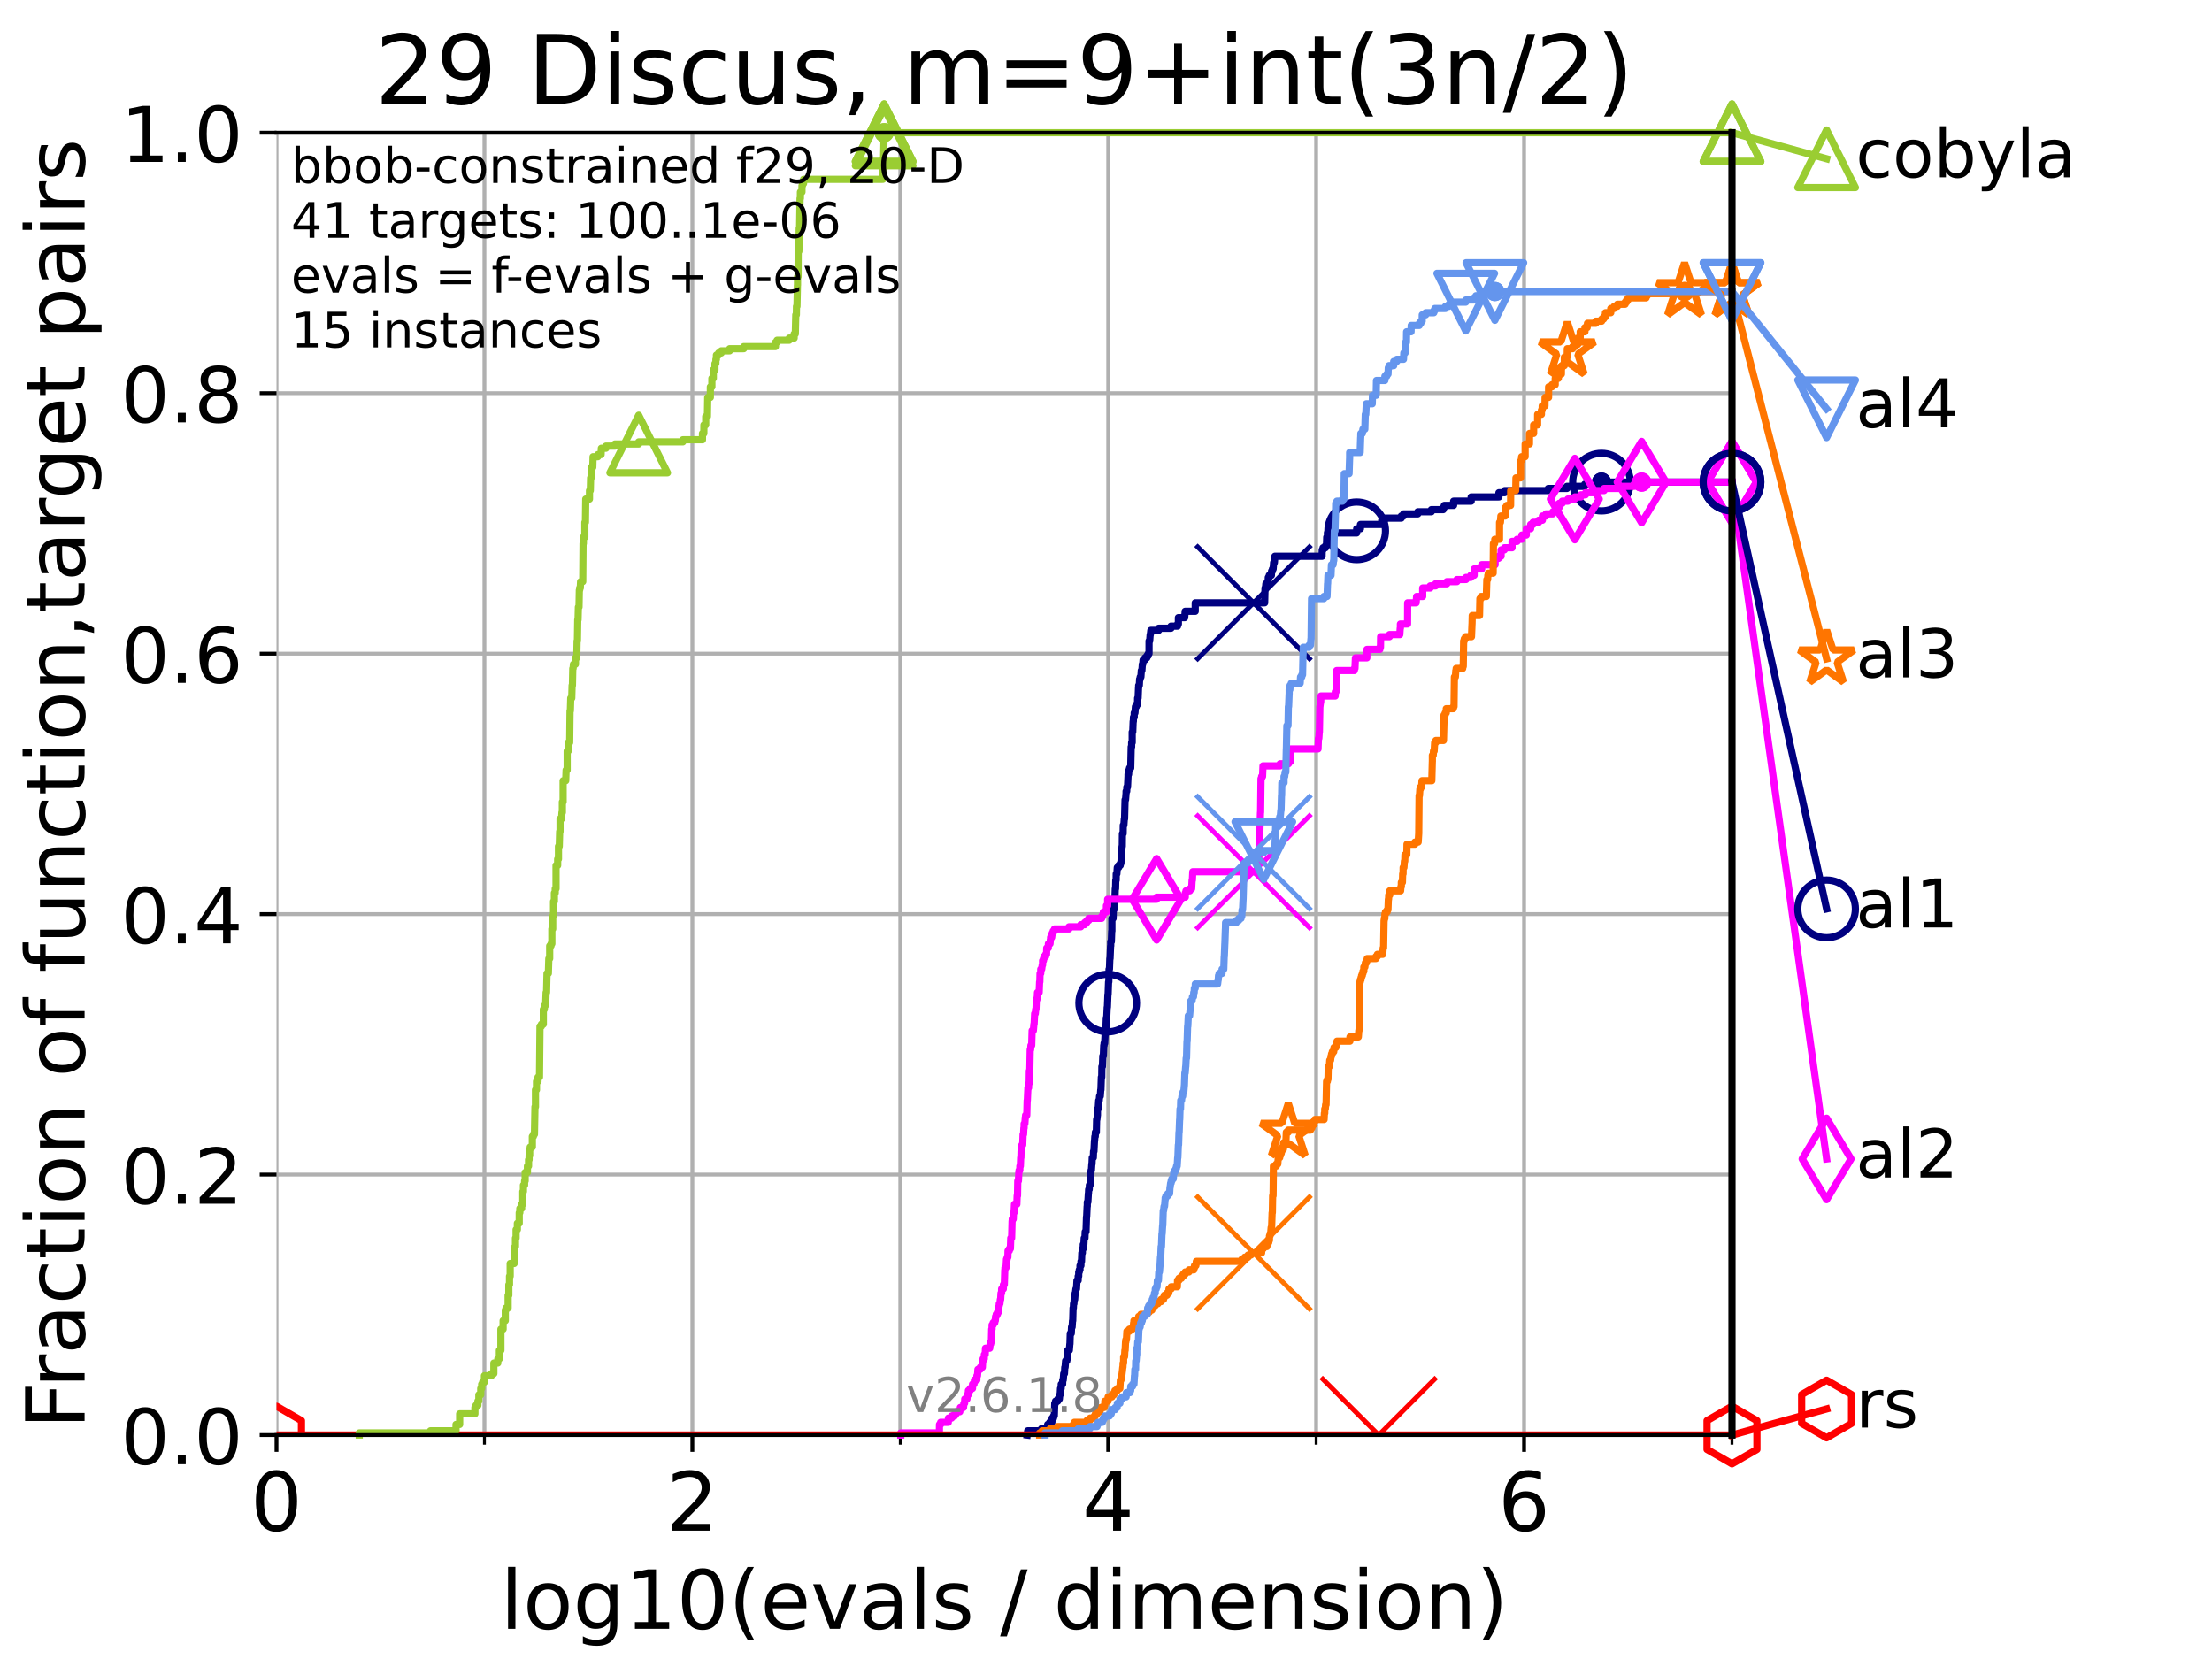 <?xml version="1.0" encoding="utf-8" standalone="no"?>
<!DOCTYPE svg PUBLIC "-//W3C//DTD SVG 1.1//EN"
  "http://www.w3.org/Graphics/SVG/1.1/DTD/svg11.dtd">
<!-- Created with matplotlib (https://matplotlib.org/) -->
<svg height="345.6pt" version="1.1" viewBox="0 0 460.8 345.6" width="460.8pt" xmlns="http://www.w3.org/2000/svg" xmlns:xlink="http://www.w3.org/1999/xlink">
 <defs>
  <style type="text/css">*{stroke-linecap:butt;stroke-linejoin:round;}</style>
 </defs>
 <g id="figure_1">
  <g id="patch_1">
   <path d="M 0 345.6 
L 460.8 345.6 
L 460.8 0 
L 0 0 
z
" style="fill:#ffffff;"/>
  </g>
  <g id="axes_1">
   <g id="patch_2">
    <path d="M 57.6 298.944 
L 360.806 298.944 
L 360.806 27.648 
L 57.6 27.648 
z
" style="fill:#ffffff;"/>
   </g>
   <g id="matplotlib.axis_1">
    <g id="xtick_1">
     <g id="line2d_1">
      <path clip-path="url(#p51c2691adc)" d="M 57.6 298.944 
L 57.6 27.648 
" style="fill:none;stroke:#b0b0b0;stroke-linecap:square;stroke-width:0.8;"/>
     </g>
     <g id="line2d_2">
      <defs>
       <path d="M 0 0 
L 0 3.5 
" id="mb99cbe37af" style="stroke:#000000;stroke-width:0.8;"/>
      </defs>
      <g>
       <use style="stroke:#000000;stroke-width:0.8;" x="57.6" xlink:href="#mb99cbe37af" y="298.944"/>
      </g>
     </g>
     <g id="text_1">
      <!-- 0 -->
      <g transform="translate(52.192 318.861)scale(0.17 -0.17)">
       <defs>
        <path d="M 31.781 66.406 
Q 24.172 66.406 20.328 58.906 
Q 16.5 51.422 16.5 36.375 
Q 16.5 21.391 20.328 13.891 
Q 24.172 6.391 31.781 6.391 
Q 39.453 6.391 43.281 13.891 
Q 47.125 21.391 47.125 36.375 
Q 47.125 51.422 43.281 58.906 
Q 39.453 66.406 31.781 66.406 
z
M 31.781 74.219 
Q 44.047 74.219 50.516 64.516 
Q 56.984 54.828 56.984 36.375 
Q 56.984 17.969 50.516 8.266 
Q 44.047 -1.422 31.781 -1.422 
Q 19.531 -1.422 13.062 8.266 
Q 6.594 17.969 6.594 36.375 
Q 6.594 54.828 13.062 64.516 
Q 19.531 74.219 31.781 74.219 
z
" id="DejaVuSans-48"/>
       </defs>
       <use xlink:href="#DejaVuSans-48"/>
      </g>
     </g>
    </g>
    <g id="xtick_2">
     <g id="line2d_3">
      <path clip-path="url(#p51c2691adc)" d="M 144.23 298.944 
L 144.23 27.648 
" style="fill:none;stroke:#b0b0b0;stroke-linecap:square;stroke-width:0.8;"/>
     </g>
     <g id="line2d_4">
      <g>
       <use style="stroke:#000000;stroke-width:0.8;" x="144.23" xlink:href="#mb99cbe37af" y="298.944"/>
      </g>
     </g>
     <g id="text_2">
      <!-- 2 -->
      <g transform="translate(138.822 318.861)scale(0.17 -0.17)">
       <defs>
        <path d="M 19.188 8.297 
L 53.609 8.297 
L 53.609 0 
L 7.328 0 
L 7.328 8.297 
Q 12.938 14.109 22.625 23.891 
Q 32.328 33.688 34.812 36.531 
Q 39.547 41.844 41.422 45.531 
Q 43.312 49.219 43.312 52.781 
Q 43.312 58.594 39.234 62.25 
Q 35.156 65.922 28.609 65.922 
Q 23.969 65.922 18.812 64.312 
Q 13.672 62.703 7.812 59.422 
L 7.812 69.391 
Q 13.766 71.781 18.938 73 
Q 24.125 74.219 28.422 74.219 
Q 39.75 74.219 46.484 68.547 
Q 53.219 62.891 53.219 53.422 
Q 53.219 48.922 51.531 44.891 
Q 49.859 40.875 45.406 35.406 
Q 44.188 33.984 37.641 27.219 
Q 31.109 20.453 19.188 8.297 
z
" id="DejaVuSans-50"/>
       </defs>
       <use xlink:href="#DejaVuSans-50"/>
      </g>
     </g>
    </g>
    <g id="xtick_3">
     <g id="line2d_5">
      <path clip-path="url(#p51c2691adc)" d="M 230.861 298.944 
L 230.861 27.648 
" style="fill:none;stroke:#b0b0b0;stroke-linecap:square;stroke-width:0.8;"/>
     </g>
     <g id="line2d_6">
      <g>
       <use style="stroke:#000000;stroke-width:0.8;" x="230.861" xlink:href="#mb99cbe37af" y="298.944"/>
      </g>
     </g>
     <g id="text_3">
      <!-- 4 -->
      <g transform="translate(225.453 318.861)scale(0.17 -0.17)">
       <defs>
        <path d="M 37.797 64.312 
L 12.891 25.391 
L 37.797 25.391 
z
M 35.203 72.906 
L 47.609 72.906 
L 47.609 25.391 
L 58.016 25.391 
L 58.016 17.188 
L 47.609 17.188 
L 47.609 0 
L 37.797 0 
L 37.797 17.188 
L 4.891 17.188 
L 4.891 26.703 
z
" id="DejaVuSans-52"/>
       </defs>
       <use xlink:href="#DejaVuSans-52"/>
      </g>
     </g>
    </g>
    <g id="xtick_4">
     <g id="line2d_7">
      <path clip-path="url(#p51c2691adc)" d="M 317.491 298.944 
L 317.491 27.648 
" style="fill:none;stroke:#b0b0b0;stroke-linecap:square;stroke-width:0.8;"/>
     </g>
     <g id="line2d_8">
      <g>
       <use style="stroke:#000000;stroke-width:0.8;" x="317.491" xlink:href="#mb99cbe37af" y="298.944"/>
      </g>
     </g>
     <g id="text_4">
      <!-- 6 -->
      <g transform="translate(312.083 318.861)scale(0.17 -0.17)">
       <defs>
        <path d="M 33.016 40.375 
Q 26.375 40.375 22.484 35.828 
Q 18.609 31.297 18.609 23.391 
Q 18.609 15.531 22.484 10.953 
Q 26.375 6.391 33.016 6.391 
Q 39.656 6.391 43.531 10.953 
Q 47.406 15.531 47.406 23.391 
Q 47.406 31.297 43.531 35.828 
Q 39.656 40.375 33.016 40.375 
z
M 52.594 71.297 
L 52.594 62.312 
Q 48.875 64.062 45.094 64.984 
Q 41.312 65.922 37.594 65.922 
Q 27.828 65.922 22.672 59.328 
Q 17.531 52.734 16.797 39.406 
Q 19.672 43.656 24.016 45.922 
Q 28.375 48.188 33.594 48.188 
Q 44.578 48.188 50.953 41.516 
Q 57.328 34.859 57.328 23.391 
Q 57.328 12.156 50.688 5.359 
Q 44.047 -1.422 33.016 -1.422 
Q 20.359 -1.422 13.672 8.266 
Q 6.984 17.969 6.984 36.375 
Q 6.984 53.656 15.188 63.938 
Q 23.391 74.219 37.203 74.219 
Q 40.922 74.219 44.703 73.484 
Q 48.484 72.75 52.594 71.297 
z
" id="DejaVuSans-54"/>
       </defs>
       <use xlink:href="#DejaVuSans-54"/>
      </g>
     </g>
    </g>
    <g id="xtick_5">
     <g id="line2d_9">
      <path clip-path="url(#p51c2691adc)" d="M 100.915 298.944 
L 100.915 27.648 
" style="fill:none;stroke:#b0b0b0;stroke-linecap:square;stroke-width:0.8;"/>
     </g>
     <g id="line2d_10">
      <defs>
       <path d="M 0 0 
L 0 2 
" id="m425b0c3696" style="stroke:#000000;stroke-width:0.6;"/>
      </defs>
      <g>
       <use style="stroke:#000000;stroke-width:0.6;" x="100.915" xlink:href="#m425b0c3696" y="298.944"/>
      </g>
     </g>
    </g>
    <g id="xtick_6">
     <g id="line2d_11">
      <path clip-path="url(#p51c2691adc)" d="M 187.546 298.944 
L 187.546 27.648 
" style="fill:none;stroke:#b0b0b0;stroke-linecap:square;stroke-width:0.8;"/>
     </g>
     <g id="line2d_12">
      <g>
       <use style="stroke:#000000;stroke-width:0.6;" x="187.546" xlink:href="#m425b0c3696" y="298.944"/>
      </g>
     </g>
    </g>
    <g id="xtick_7">
     <g id="line2d_13">
      <path clip-path="url(#p51c2691adc)" d="M 274.176 298.944 
L 274.176 27.648 
" style="fill:none;stroke:#b0b0b0;stroke-linecap:square;stroke-width:0.8;"/>
     </g>
     <g id="line2d_14">
      <g>
       <use style="stroke:#000000;stroke-width:0.6;" x="274.176" xlink:href="#m425b0c3696" y="298.944"/>
      </g>
     </g>
    </g>
    <g id="xtick_8">
     <g id="line2d_15">
      <path clip-path="url(#p51c2691adc)" d="M 360.806 298.944 
L 360.806 27.648 
" style="fill:none;stroke:#b0b0b0;stroke-linecap:square;stroke-width:0.8;"/>
     </g>
     <g id="line2d_16">
      <g>
       <use style="stroke:#000000;stroke-width:0.6;" x="360.806" xlink:href="#m425b0c3696" y="298.944"/>
      </g>
     </g>
    </g>
    <g id="text_5">
     <!-- log10(evals / dimension) -->
     <g transform="translate(104.239 339.314)scale(0.17 -0.17)">
      <defs>
       <path d="M 9.422 75.984 
L 18.406 75.984 
L 18.406 0 
L 9.422 0 
z
" id="DejaVuSans-108"/>
       <path d="M 30.609 48.391 
Q 23.391 48.391 19.188 42.75 
Q 14.984 37.109 14.984 27.297 
Q 14.984 17.484 19.156 11.844 
Q 23.344 6.203 30.609 6.203 
Q 37.797 6.203 41.984 11.859 
Q 46.188 17.531 46.188 27.297 
Q 46.188 37.016 41.984 42.703 
Q 37.797 48.391 30.609 48.391 
z
M 30.609 56 
Q 42.328 56 49.016 48.375 
Q 55.719 40.766 55.719 27.297 
Q 55.719 13.875 49.016 6.219 
Q 42.328 -1.422 30.609 -1.422 
Q 18.844 -1.422 12.172 6.219 
Q 5.516 13.875 5.516 27.297 
Q 5.516 40.766 12.172 48.375 
Q 18.844 56 30.609 56 
z
" id="DejaVuSans-111"/>
       <path d="M 45.406 27.984 
Q 45.406 37.75 41.375 43.109 
Q 37.359 48.484 30.078 48.484 
Q 22.859 48.484 18.828 43.109 
Q 14.797 37.75 14.797 27.984 
Q 14.797 18.266 18.828 12.891 
Q 22.859 7.516 30.078 7.516 
Q 37.359 7.516 41.375 12.891 
Q 45.406 18.266 45.406 27.984 
z
M 54.391 6.781 
Q 54.391 -7.172 48.188 -13.984 
Q 42 -20.797 29.203 -20.797 
Q 24.469 -20.797 20.266 -20.094 
Q 16.062 -19.391 12.109 -17.922 
L 12.109 -9.188 
Q 16.062 -11.328 19.922 -12.344 
Q 23.781 -13.375 27.781 -13.375 
Q 36.625 -13.375 41.016 -8.766 
Q 45.406 -4.156 45.406 5.172 
L 45.406 9.625 
Q 42.625 4.781 38.281 2.391 
Q 33.938 0 27.875 0 
Q 17.828 0 11.672 7.656 
Q 5.516 15.328 5.516 27.984 
Q 5.516 40.672 11.672 48.328 
Q 17.828 56 27.875 56 
Q 33.938 56 38.281 53.609 
Q 42.625 51.219 45.406 46.391 
L 45.406 54.688 
L 54.391 54.688 
z
" id="DejaVuSans-103"/>
       <path d="M 12.406 8.297 
L 28.516 8.297 
L 28.516 63.922 
L 10.984 60.406 
L 10.984 69.391 
L 28.422 72.906 
L 38.281 72.906 
L 38.281 8.297 
L 54.391 8.297 
L 54.391 0 
L 12.406 0 
z
" id="DejaVuSans-49"/>
       <path d="M 31 75.875 
Q 24.469 64.656 21.281 53.656 
Q 18.109 42.672 18.109 31.391 
Q 18.109 20.125 21.312 9.062 
Q 24.516 -2 31 -13.188 
L 23.188 -13.188 
Q 15.875 -1.703 12.234 9.375 
Q 8.594 20.453 8.594 31.391 
Q 8.594 42.281 12.203 53.312 
Q 15.828 64.359 23.188 75.875 
z
" id="DejaVuSans-40"/>
       <path d="M 56.203 29.594 
L 56.203 25.203 
L 14.891 25.203 
Q 15.484 15.922 20.484 11.062 
Q 25.484 6.203 34.422 6.203 
Q 39.594 6.203 44.453 7.469 
Q 49.312 8.734 54.109 11.281 
L 54.109 2.781 
Q 49.266 0.734 44.188 -0.344 
Q 39.109 -1.422 33.891 -1.422 
Q 20.797 -1.422 13.156 6.188 
Q 5.516 13.812 5.516 26.812 
Q 5.516 40.234 12.766 48.109 
Q 20.016 56 32.328 56 
Q 43.359 56 49.781 48.891 
Q 56.203 41.797 56.203 29.594 
z
M 47.219 32.234 
Q 47.125 39.594 43.094 43.984 
Q 39.062 48.391 32.422 48.391 
Q 24.906 48.391 20.391 44.141 
Q 15.875 39.891 15.188 32.172 
z
" id="DejaVuSans-101"/>
       <path d="M 2.984 54.688 
L 12.5 54.688 
L 29.594 8.797 
L 46.688 54.688 
L 56.203 54.688 
L 35.688 0 
L 23.484 0 
z
" id="DejaVuSans-118"/>
       <path d="M 34.281 27.484 
Q 23.391 27.484 19.188 25 
Q 14.984 22.516 14.984 16.5 
Q 14.984 11.719 18.141 8.906 
Q 21.297 6.109 26.703 6.109 
Q 34.188 6.109 38.703 11.406 
Q 43.219 16.703 43.219 25.484 
L 43.219 27.484 
z
M 52.203 31.203 
L 52.203 0 
L 43.219 0 
L 43.219 8.297 
Q 40.141 3.328 35.547 0.953 
Q 30.953 -1.422 24.312 -1.422 
Q 15.922 -1.422 10.953 3.297 
Q 6 8.016 6 15.922 
Q 6 25.141 12.172 29.828 
Q 18.359 34.516 30.609 34.516 
L 43.219 34.516 
L 43.219 35.406 
Q 43.219 41.609 39.141 45 
Q 35.062 48.391 27.688 48.391 
Q 23 48.391 18.547 47.266 
Q 14.109 46.141 10.016 43.891 
L 10.016 52.203 
Q 14.938 54.109 19.578 55.047 
Q 24.219 56 28.609 56 
Q 40.484 56 46.344 49.844 
Q 52.203 43.703 52.203 31.203 
z
" id="DejaVuSans-97"/>
       <path d="M 44.281 53.078 
L 44.281 44.578 
Q 40.484 46.531 36.375 47.5 
Q 32.281 48.484 27.875 48.484 
Q 21.188 48.484 17.844 46.438 
Q 14.5 44.391 14.5 40.281 
Q 14.5 37.156 16.891 35.375 
Q 19.281 33.594 26.516 31.984 
L 29.594 31.297 
Q 39.156 29.25 43.188 25.516 
Q 47.219 21.781 47.219 15.094 
Q 47.219 7.469 41.188 3.016 
Q 35.156 -1.422 24.609 -1.422 
Q 20.219 -1.422 15.453 -0.562 
Q 10.688 0.297 5.422 2 
L 5.422 11.281 
Q 10.406 8.688 15.234 7.391 
Q 20.062 6.109 24.812 6.109 
Q 31.156 6.109 34.562 8.281 
Q 37.984 10.453 37.984 14.406 
Q 37.984 18.062 35.516 20.016 
Q 33.062 21.969 24.703 23.781 
L 21.578 24.516 
Q 13.234 26.266 9.516 29.906 
Q 5.812 33.547 5.812 39.891 
Q 5.812 47.609 11.281 51.797 
Q 16.75 56 26.812 56 
Q 31.781 56 36.172 55.266 
Q 40.578 54.547 44.281 53.078 
z
" id="DejaVuSans-115"/>
       <path id="DejaVuSans-32"/>
       <path d="M 25.391 72.906 
L 33.688 72.906 
L 8.297 -9.281 
L 0 -9.281 
z
" id="DejaVuSans-47"/>
       <path d="M 45.406 46.391 
L 45.406 75.984 
L 54.391 75.984 
L 54.391 0 
L 45.406 0 
L 45.406 8.203 
Q 42.578 3.328 38.25 0.953 
Q 33.938 -1.422 27.875 -1.422 
Q 17.969 -1.422 11.734 6.484 
Q 5.516 14.406 5.516 27.297 
Q 5.516 40.188 11.734 48.094 
Q 17.969 56 27.875 56 
Q 33.938 56 38.25 53.625 
Q 42.578 51.266 45.406 46.391 
z
M 14.797 27.297 
Q 14.797 17.391 18.875 11.75 
Q 22.953 6.109 30.078 6.109 
Q 37.203 6.109 41.297 11.75 
Q 45.406 17.391 45.406 27.297 
Q 45.406 37.203 41.297 42.844 
Q 37.203 48.484 30.078 48.484 
Q 22.953 48.484 18.875 42.844 
Q 14.797 37.203 14.797 27.297 
z
" id="DejaVuSans-100"/>
       <path d="M 9.422 54.688 
L 18.406 54.688 
L 18.406 0 
L 9.422 0 
z
M 9.422 75.984 
L 18.406 75.984 
L 18.406 64.594 
L 9.422 64.594 
z
" id="DejaVuSans-105"/>
       <path d="M 52 44.188 
Q 55.375 50.25 60.062 53.125 
Q 64.75 56 71.094 56 
Q 79.641 56 84.281 50.016 
Q 88.922 44.047 88.922 33.016 
L 88.922 0 
L 79.891 0 
L 79.891 32.719 
Q 79.891 40.578 77.094 44.375 
Q 74.312 48.188 68.609 48.188 
Q 61.625 48.188 57.562 43.547 
Q 53.516 38.922 53.516 30.906 
L 53.516 0 
L 44.484 0 
L 44.484 32.719 
Q 44.484 40.625 41.703 44.406 
Q 38.922 48.188 33.109 48.188 
Q 26.219 48.188 22.156 43.531 
Q 18.109 38.875 18.109 30.906 
L 18.109 0 
L 9.078 0 
L 9.078 54.688 
L 18.109 54.688 
L 18.109 46.188 
Q 21.188 51.219 25.484 53.609 
Q 29.781 56 35.688 56 
Q 41.656 56 45.828 52.969 
Q 50 49.953 52 44.188 
z
" id="DejaVuSans-109"/>
       <path d="M 54.891 33.016 
L 54.891 0 
L 45.906 0 
L 45.906 32.719 
Q 45.906 40.484 42.875 44.328 
Q 39.844 48.188 33.797 48.188 
Q 26.516 48.188 22.312 43.547 
Q 18.109 38.922 18.109 30.906 
L 18.109 0 
L 9.078 0 
L 9.078 54.688 
L 18.109 54.688 
L 18.109 46.188 
Q 21.344 51.125 25.703 53.562 
Q 30.078 56 35.797 56 
Q 45.219 56 50.047 50.172 
Q 54.891 44.344 54.891 33.016 
z
" id="DejaVuSans-110"/>
       <path d="M 8.016 75.875 
L 15.828 75.875 
Q 23.141 64.359 26.781 53.312 
Q 30.422 42.281 30.422 31.391 
Q 30.422 20.453 26.781 9.375 
Q 23.141 -1.703 15.828 -13.188 
L 8.016 -13.188 
Q 14.5 -2 17.703 9.062 
Q 20.906 20.125 20.906 31.391 
Q 20.906 42.672 17.703 53.656 
Q 14.5 64.656 8.016 75.875 
z
" id="DejaVuSans-41"/>
      </defs>
      <use xlink:href="#DejaVuSans-108"/>
      <use x="27.783" xlink:href="#DejaVuSans-111"/>
      <use x="88.965" xlink:href="#DejaVuSans-103"/>
      <use x="152.441" xlink:href="#DejaVuSans-49"/>
      <use x="216.064" xlink:href="#DejaVuSans-48"/>
      <use x="279.688" xlink:href="#DejaVuSans-40"/>
      <use x="318.701" xlink:href="#DejaVuSans-101"/>
      <use x="380.225" xlink:href="#DejaVuSans-118"/>
      <use x="439.404" xlink:href="#DejaVuSans-97"/>
      <use x="500.684" xlink:href="#DejaVuSans-108"/>
      <use x="528.467" xlink:href="#DejaVuSans-115"/>
      <use x="580.566" xlink:href="#DejaVuSans-32"/>
      <use x="612.354" xlink:href="#DejaVuSans-47"/>
      <use x="646.045" xlink:href="#DejaVuSans-32"/>
      <use x="677.832" xlink:href="#DejaVuSans-100"/>
      <use x="741.309" xlink:href="#DejaVuSans-105"/>
      <use x="769.092" xlink:href="#DejaVuSans-109"/>
      <use x="866.504" xlink:href="#DejaVuSans-101"/>
      <use x="928.027" xlink:href="#DejaVuSans-110"/>
      <use x="991.406" xlink:href="#DejaVuSans-115"/>
      <use x="1043.506" xlink:href="#DejaVuSans-105"/>
      <use x="1071.289" xlink:href="#DejaVuSans-111"/>
      <use x="1132.471" xlink:href="#DejaVuSans-110"/>
      <use x="1195.85" xlink:href="#DejaVuSans-41"/>
     </g>
    </g>
   </g>
   <g id="matplotlib.axis_2">
    <g id="ytick_1">
     <g id="line2d_17">
      <path clip-path="url(#p51c2691adc)" d="M 57.6 298.944 
L 360.806 298.944 
" style="fill:none;stroke:#b0b0b0;stroke-linecap:square;stroke-width:0.8;"/>
     </g>
     <g id="line2d_18">
      <defs>
       <path d="M 0 0 
L -3.5 0 
" id="m53a64246cb" style="stroke:#000000;stroke-width:0.8;"/>
      </defs>
      <g>
       <use style="stroke:#000000;stroke-width:0.8;" x="57.6" xlink:href="#m53a64246cb" y="298.944"/>
      </g>
     </g>
     <g id="text_6">
      <!-- 0.0 -->
      <g transform="translate(25.155 305.023)scale(0.16 -0.16)">
       <defs>
        <path d="M 10.688 12.406 
L 21 12.406 
L 21 0 
L 10.688 0 
z
" id="DejaVuSans-46"/>
       </defs>
       <use xlink:href="#DejaVuSans-48"/>
       <use x="63.623" xlink:href="#DejaVuSans-46"/>
       <use x="95.41" xlink:href="#DejaVuSans-48"/>
      </g>
     </g>
    </g>
    <g id="ytick_2">
     <g id="line2d_19">
      <path clip-path="url(#p51c2691adc)" d="M 57.6 244.685 
L 360.806 244.685 
" style="fill:none;stroke:#b0b0b0;stroke-linecap:square;stroke-width:0.8;"/>
     </g>
     <g id="line2d_20">
      <g>
       <use style="stroke:#000000;stroke-width:0.8;" x="57.6" xlink:href="#m53a64246cb" y="244.685"/>
      </g>
     </g>
     <g id="text_7">
      <!-- 0.2 -->
      <g transform="translate(25.155 250.764)scale(0.16 -0.16)">
       <use xlink:href="#DejaVuSans-48"/>
       <use x="63.623" xlink:href="#DejaVuSans-46"/>
       <use x="95.41" xlink:href="#DejaVuSans-50"/>
      </g>
     </g>
    </g>
    <g id="ytick_3">
     <g id="line2d_21">
      <path clip-path="url(#p51c2691adc)" d="M 57.6 190.426 
L 360.806 190.426 
" style="fill:none;stroke:#b0b0b0;stroke-linecap:square;stroke-width:0.8;"/>
     </g>
     <g id="line2d_22">
      <g>
       <use style="stroke:#000000;stroke-width:0.8;" x="57.6" xlink:href="#m53a64246cb" y="190.426"/>
      </g>
     </g>
     <g id="text_8">
      <!-- 0.4 -->
      <g transform="translate(25.155 196.504)scale(0.16 -0.16)">
       <use xlink:href="#DejaVuSans-48"/>
       <use x="63.623" xlink:href="#DejaVuSans-46"/>
       <use x="95.41" xlink:href="#DejaVuSans-52"/>
      </g>
     </g>
    </g>
    <g id="ytick_4">
     <g id="line2d_23">
      <path clip-path="url(#p51c2691adc)" d="M 57.6 136.166 
L 360.806 136.166 
" style="fill:none;stroke:#b0b0b0;stroke-linecap:square;stroke-width:0.8;"/>
     </g>
     <g id="line2d_24">
      <g>
       <use style="stroke:#000000;stroke-width:0.8;" x="57.6" xlink:href="#m53a64246cb" y="136.166"/>
      </g>
     </g>
     <g id="text_9">
      <!-- 0.6 -->
      <g transform="translate(25.155 142.245)scale(0.16 -0.16)">
       <use xlink:href="#DejaVuSans-48"/>
       <use x="63.623" xlink:href="#DejaVuSans-46"/>
       <use x="95.41" xlink:href="#DejaVuSans-54"/>
      </g>
     </g>
    </g>
    <g id="ytick_5">
     <g id="line2d_25">
      <path clip-path="url(#p51c2691adc)" d="M 57.6 81.907 
L 360.806 81.907 
" style="fill:none;stroke:#b0b0b0;stroke-linecap:square;stroke-width:0.8;"/>
     </g>
     <g id="line2d_26">
      <g>
       <use style="stroke:#000000;stroke-width:0.8;" x="57.6" xlink:href="#m53a64246cb" y="81.907"/>
      </g>
     </g>
     <g id="text_10">
      <!-- 0.8 -->
      <g transform="translate(25.155 87.986)scale(0.16 -0.16)">
       <defs>
        <path d="M 31.781 34.625 
Q 24.75 34.625 20.719 30.859 
Q 16.703 27.094 16.703 20.516 
Q 16.703 13.922 20.719 10.156 
Q 24.75 6.391 31.781 6.391 
Q 38.812 6.391 42.859 10.172 
Q 46.922 13.969 46.922 20.516 
Q 46.922 27.094 42.891 30.859 
Q 38.875 34.625 31.781 34.625 
z
M 21.922 38.812 
Q 15.578 40.375 12.031 44.719 
Q 8.5 49.078 8.5 55.328 
Q 8.5 64.062 14.719 69.141 
Q 20.953 74.219 31.781 74.219 
Q 42.672 74.219 48.875 69.141 
Q 55.078 64.062 55.078 55.328 
Q 55.078 49.078 51.531 44.719 
Q 48 40.375 41.703 38.812 
Q 48.828 37.156 52.797 32.312 
Q 56.781 27.484 56.781 20.516 
Q 56.781 9.906 50.312 4.234 
Q 43.844 -1.422 31.781 -1.422 
Q 19.734 -1.422 13.25 4.234 
Q 6.781 9.906 6.781 20.516 
Q 6.781 27.484 10.781 32.312 
Q 14.797 37.156 21.922 38.812 
z
M 18.312 54.391 
Q 18.312 48.734 21.844 45.562 
Q 25.391 42.391 31.781 42.391 
Q 38.141 42.391 41.719 45.562 
Q 45.312 48.734 45.312 54.391 
Q 45.312 60.062 41.719 63.234 
Q 38.141 66.406 31.781 66.406 
Q 25.391 66.406 21.844 63.234 
Q 18.312 60.062 18.312 54.391 
z
" id="DejaVuSans-56"/>
       </defs>
       <use xlink:href="#DejaVuSans-48"/>
       <use x="63.623" xlink:href="#DejaVuSans-46"/>
       <use x="95.41" xlink:href="#DejaVuSans-56"/>
      </g>
     </g>
    </g>
    <g id="ytick_6">
     <g id="line2d_27">
      <path clip-path="url(#p51c2691adc)" d="M 57.6 27.648 
L 360.806 27.648 
" style="fill:none;stroke:#b0b0b0;stroke-linecap:square;stroke-width:0.8;"/>
     </g>
     <g id="line2d_28">
      <g>
       <use style="stroke:#000000;stroke-width:0.8;" x="57.6" xlink:href="#m53a64246cb" y="27.648"/>
      </g>
     </g>
     <g id="text_11">
      <!-- 1.0 -->
      <g transform="translate(25.155 33.727)scale(0.16 -0.16)">
       <use xlink:href="#DejaVuSans-49"/>
       <use x="63.623" xlink:href="#DejaVuSans-46"/>
       <use x="95.41" xlink:href="#DejaVuSans-48"/>
      </g>
     </g>
    </g>
    <g id="text_12">
     <!-- Fraction of function,target pairs -->
     <g transform="translate(17.62 297.681)rotate(-90)scale(0.17 -0.17)">
      <defs>
       <path d="M 9.812 72.906 
L 51.703 72.906 
L 51.703 64.594 
L 19.672 64.594 
L 19.672 43.109 
L 48.578 43.109 
L 48.578 34.812 
L 19.672 34.812 
L 19.672 0 
L 9.812 0 
z
" id="DejaVuSans-70"/>
       <path d="M 41.109 46.297 
Q 39.594 47.172 37.812 47.578 
Q 36.031 48 33.891 48 
Q 26.266 48 22.188 43.047 
Q 18.109 38.094 18.109 28.812 
L 18.109 0 
L 9.078 0 
L 9.078 54.688 
L 18.109 54.688 
L 18.109 46.188 
Q 20.953 51.172 25.484 53.578 
Q 30.031 56 36.531 56 
Q 37.453 56 38.578 55.875 
Q 39.703 55.766 41.062 55.516 
z
" id="DejaVuSans-114"/>
       <path d="M 48.781 52.594 
L 48.781 44.188 
Q 44.969 46.297 41.141 47.344 
Q 37.312 48.391 33.406 48.391 
Q 24.656 48.391 19.812 42.844 
Q 14.984 37.312 14.984 27.297 
Q 14.984 17.281 19.812 11.734 
Q 24.656 6.203 33.406 6.203 
Q 37.312 6.203 41.141 7.25 
Q 44.969 8.297 48.781 10.406 
L 48.781 2.094 
Q 45.016 0.344 40.984 -0.531 
Q 36.969 -1.422 32.422 -1.422 
Q 20.062 -1.422 12.781 6.344 
Q 5.516 14.109 5.516 27.297 
Q 5.516 40.672 12.859 48.328 
Q 20.219 56 33.016 56 
Q 37.156 56 41.109 55.141 
Q 45.062 54.297 48.781 52.594 
z
" id="DejaVuSans-99"/>
       <path d="M 18.312 70.219 
L 18.312 54.688 
L 36.812 54.688 
L 36.812 47.703 
L 18.312 47.703 
L 18.312 18.016 
Q 18.312 11.328 20.141 9.422 
Q 21.969 7.516 27.594 7.516 
L 36.812 7.516 
L 36.812 0 
L 27.594 0 
Q 17.188 0 13.234 3.875 
Q 9.281 7.766 9.281 18.016 
L 9.281 47.703 
L 2.688 47.703 
L 2.688 54.688 
L 9.281 54.688 
L 9.281 70.219 
z
" id="DejaVuSans-116"/>
       <path d="M 37.109 75.984 
L 37.109 68.5 
L 28.516 68.5 
Q 23.688 68.5 21.797 66.547 
Q 19.922 64.594 19.922 59.516 
L 19.922 54.688 
L 34.719 54.688 
L 34.719 47.703 
L 19.922 47.703 
L 19.922 0 
L 10.891 0 
L 10.891 47.703 
L 2.297 47.703 
L 2.297 54.688 
L 10.891 54.688 
L 10.891 58.5 
Q 10.891 67.625 15.141 71.797 
Q 19.391 75.984 28.609 75.984 
z
" id="DejaVuSans-102"/>
       <path d="M 8.5 21.578 
L 8.5 54.688 
L 17.484 54.688 
L 17.484 21.922 
Q 17.484 14.156 20.5 10.266 
Q 23.531 6.391 29.594 6.391 
Q 36.859 6.391 41.078 11.031 
Q 45.312 15.672 45.312 23.688 
L 45.312 54.688 
L 54.297 54.688 
L 54.297 0 
L 45.312 0 
L 45.312 8.406 
Q 42.047 3.422 37.719 1 
Q 33.406 -1.422 27.688 -1.422 
Q 18.266 -1.422 13.375 4.438 
Q 8.5 10.297 8.5 21.578 
z
M 31.109 56 
z
" id="DejaVuSans-117"/>
       <path d="M 11.719 12.406 
L 22.016 12.406 
L 22.016 4 
L 14.016 -11.625 
L 7.719 -11.625 
L 11.719 4 
z
" id="DejaVuSans-44"/>
       <path d="M 18.109 8.203 
L 18.109 -20.797 
L 9.078 -20.797 
L 9.078 54.688 
L 18.109 54.688 
L 18.109 46.391 
Q 20.953 51.266 25.266 53.625 
Q 29.594 56 35.594 56 
Q 45.562 56 51.781 48.094 
Q 58.016 40.188 58.016 27.297 
Q 58.016 14.406 51.781 6.484 
Q 45.562 -1.422 35.594 -1.422 
Q 29.594 -1.422 25.266 0.953 
Q 20.953 3.328 18.109 8.203 
z
M 48.688 27.297 
Q 48.688 37.203 44.609 42.844 
Q 40.531 48.484 33.406 48.484 
Q 26.266 48.484 22.188 42.844 
Q 18.109 37.203 18.109 27.297 
Q 18.109 17.391 22.188 11.75 
Q 26.266 6.109 33.406 6.109 
Q 40.531 6.109 44.609 11.75 
Q 48.688 17.391 48.688 27.297 
z
" id="DejaVuSans-112"/>
      </defs>
      <use xlink:href="#DejaVuSans-70"/>
      <use x="50.27" xlink:href="#DejaVuSans-114"/>
      <use x="91.383" xlink:href="#DejaVuSans-97"/>
      <use x="152.662" xlink:href="#DejaVuSans-99"/>
      <use x="207.643" xlink:href="#DejaVuSans-116"/>
      <use x="246.852" xlink:href="#DejaVuSans-105"/>
      <use x="274.635" xlink:href="#DejaVuSans-111"/>
      <use x="335.816" xlink:href="#DejaVuSans-110"/>
      <use x="399.195" xlink:href="#DejaVuSans-32"/>
      <use x="430.982" xlink:href="#DejaVuSans-111"/>
      <use x="492.164" xlink:href="#DejaVuSans-102"/>
      <use x="527.369" xlink:href="#DejaVuSans-32"/>
      <use x="559.156" xlink:href="#DejaVuSans-102"/>
      <use x="594.361" xlink:href="#DejaVuSans-117"/>
      <use x="657.74" xlink:href="#DejaVuSans-110"/>
      <use x="721.119" xlink:href="#DejaVuSans-99"/>
      <use x="776.1" xlink:href="#DejaVuSans-116"/>
      <use x="815.309" xlink:href="#DejaVuSans-105"/>
      <use x="843.092" xlink:href="#DejaVuSans-111"/>
      <use x="904.273" xlink:href="#DejaVuSans-110"/>
      <use x="967.652" xlink:href="#DejaVuSans-44"/>
      <use x="999.439" xlink:href="#DejaVuSans-116"/>
      <use x="1038.648" xlink:href="#DejaVuSans-97"/>
      <use x="1099.928" xlink:href="#DejaVuSans-114"/>
      <use x="1139.291" xlink:href="#DejaVuSans-103"/>
      <use x="1202.768" xlink:href="#DejaVuSans-101"/>
      <use x="1264.291" xlink:href="#DejaVuSans-116"/>
      <use x="1303.5" xlink:href="#DejaVuSans-32"/>
      <use x="1335.287" xlink:href="#DejaVuSans-112"/>
      <use x="1398.764" xlink:href="#DejaVuSans-97"/>
      <use x="1460.043" xlink:href="#DejaVuSans-105"/>
      <use x="1487.826" xlink:href="#DejaVuSans-114"/>
      <use x="1528.939" xlink:href="#DejaVuSans-115"/>
     </g>
    </g>
   </g>
   <g id="line2d_29">
    <defs>
     <path d="M 0 1.5 
C 0.398 1.5 0.779 1.342 1.061 1.061 
C 1.342 0.779 1.5 0.398 1.5 0 
C 1.5 -0.398 1.342 -0.779 1.061 -1.061 
C 0.779 -1.342 0.398 -1.5 0 -1.5 
C -0.398 -1.5 -0.779 -1.342 -1.061 -1.061 
C -1.342 -0.779 -1.5 -0.398 -1.5 0 
C -1.5 0.398 -1.342 0.779 -1.061 1.061 
C -0.779 1.342 -0.398 1.5 0 1.5 
z
" id="m7d670b90df" style="stroke:#000080;"/>
    </defs>
    <g>
     <use style="fill:#000080;stroke:#000080;" x="333.62" xlink:href="#m7d670b90df" y="100.435"/>
     <use style="fill:#000080;stroke:#000080;" x="333.62" xlink:href="#m7d670b90df" y="100.435"/>
    </g>
   </g>
   <g id="line2d_30">
    <path d="M 213.978 298.944 
L 214.088 298.062 
L 216.964 298.062 
L 216.964 297.621 
L 218.129 297.621 
L 218.129 297.179 
L 218.253 297.179 
L 218.253 296.738 
L 218.67 296.738 
L 218.67 296.297 
L 219.126 296.297 
L 219.181 295.415 
L 219.469 295.415 
L 219.469 294.974 
L 219.631 294.974 
L 219.723 292.327 
L 219.89 292.327 
L 219.89 291.886 
L 220.359 291.886 
L 220.359 291.445 
L 220.681 291.445 
L 220.762 290.562 
L 220.854 290.562 
L 220.93 289.239 
L 221.064 289.239 
L 221.07 288.357 
L 221.365 288.357 
L 221.389 287.475 
L 221.49 287.475 
L 221.594 286.151 
L 221.745 286.151 
L 221.817 284.828 
L 221.883 284.828 
L 221.984 283.504 
L 222.238 283.504 
L 222.238 283.063 
L 222.375 283.063 
L 222.417 281.299 
L 222.763 281.299 
L 222.87 279.975 
L 222.891 279.975 
L 222.96 277.77 
L 223.164 277.77 
L 223.229 276.446 
L 223.342 276.446 
L 223.428 275.123 
L 223.468 275.123 
L 223.54 272.476 
L 223.6 272.476 
L 223.637 271.594 
L 223.713 271.594 
L 223.77 270.712 
L 223.868 270.712 
L 223.973 269.388 
L 224.032 269.388 
L 224.137 268.506 
L 224.255 268.506 
L 224.355 266.741 
L 224.602 266.741 
L 224.602 265.859 
L 224.715 265.859 
L 224.718 264.977 
L 224.831 264.977 
L 224.831 264.536 
L 224.981 264.536 
L 224.981 263.653 
L 225.174 263.653 
L 225.191 262.771 
L 225.294 262.771 
L 225.366 261.007 
L 225.472 261.007 
L 225.472 260.124 
L 225.663 260.124 
L 225.665 259.242 
L 225.793 259.242 
L 225.859 257.919 
L 226.017 257.919 
L 226.065 256.595 
L 226.238 256.595 
L 226.34 253.507 
L 226.372 253.507 
L 226.472 251.302 
L 226.503 251.302 
L 226.506 250.42 
L 226.621 250.42 
L 226.725 248.655 
L 226.747 248.655 
L 226.787 247.773 
L 226.906 247.773 
L 226.937 246.89 
L 227.082 246.89 
L 227.161 245.567 
L 227.214 245.567 
L 227.29 243.803 
L 227.363 243.803 
L 227.446 242.479 
L 227.487 242.479 
L 227.539 241.156 
L 227.757 241.156 
L 227.804 239.832 
L 227.888 239.832 
L 227.999 237.627 
L 228.023 237.627 
L 228.079 236.744 
L 228.159 236.744 
L 228.191 235.862 
L 228.386 235.862 
L 228.446 233.215 
L 228.499 233.215 
L 228.601 232.333 
L 228.616 232.333 
L 228.616 231.01 
L 228.777 231.01 
L 228.886 229.245 
L 228.995 229.245 
L 229.055 228.363 
L 229.209 228.363 
L 229.303 227.04 
L 229.341 227.04 
L 229.431 224.393 
L 229.514 224.393 
L 229.541 222.187 
L 229.654 222.187 
L 229.731 219.981 
L 229.844 219.981 
L 229.93 217.776 
L 229.996 217.776 
L 229.996 217.335 
L 230.116 217.335 
L 230.21 215.57 
L 230.233 215.57 
L 230.233 215.129 
L 230.355 215.129 
L 230.465 212.041 
L 230.55 212.041 
L 230.652 209.835 
L 230.689 209.835 
L 230.795 207.189 
L 230.835 207.189 
L 230.932 204.542 
L 230.984 204.542 
L 231.031 201.895 
L 231.114 201.895 
L 231.203 199.689 
L 231.244 199.689 
L 231.351 197.043 
L 231.383 197.043 
L 231.383 196.16 
L 231.513 196.16 
L 231.59 193.955 
L 231.627 193.955 
L 231.63 191.308 
L 231.878 191.308 
L 231.919 189.543 
L 232.045 189.543 
L 232.152 188.22 
L 232.225 188.22 
L 232.333 185.132 
L 232.392 185.132 
L 232.431 183.367 
L 232.515 183.367 
L 232.532 182.044 
L 232.662 182.044 
L 232.752 180.721 
L 233.033 180.721 
L 233.033 180.28 
L 233.368 180.28 
L 233.368 179.838 
L 233.507 179.838 
L 233.568 178.515 
L 233.635 178.515 
L 233.744 176.309 
L 233.79 176.309 
L 233.817 173.663 
L 233.969 173.663 
L 233.994 171.898 
L 234.123 171.898 
L 234.213 170.575 
L 234.266 170.575 
L 234.371 166.604 
L 234.469 166.604 
L 234.577 165.281 
L 234.582 165.281 
L 234.582 164.84 
L 234.718 164.84 
L 234.746 163.958 
L 234.879 163.958 
L 234.986 161.752 
L 234.99 161.752 
L 234.99 161.311 
L 235.105 161.311 
L 235.165 160.429 
L 235.299 160.429 
L 235.299 159.988 
L 235.549 159.988 
L 235.649 155.576 
L 235.739 155.576 
L 235.739 154.694 
L 235.857 154.694 
L 235.857 152.488 
L 235.972 152.488 
L 236.055 150.283 
L 236.098 150.283 
L 236.122 149.4 
L 236.277 149.4 
L 236.278 148.518 
L 236.428 148.518 
L 236.531 147.195 
L 236.727 147.195 
L 236.727 146.754 
L 236.971 146.754 
L 236.986 145.43 
L 237.088 145.43 
L 237.179 143.225 
L 237.202 143.225 
L 237.202 142.783 
L 237.341 142.783 
L 237.403 141.46 
L 237.526 141.46 
L 237.526 141.019 
L 237.669 141.019 
L 237.755 139.695 
L 237.877 139.695 
L 237.969 138.372 
L 238.049 138.372 
L 238.12 137.49 
L 238.496 137.49 
L 238.496 137.049 
L 238.905 137.049 
L 238.905 136.608 
L 239.184 136.608 
L 239.184 136.166 
L 239.362 136.166 
L 239.368 133.52 
L 239.498 133.52 
L 239.595 132.196 
L 239.641 132.196 
L 239.739 131.314 
L 241.372 131.314 
L 241.372 130.873 
L 243.941 130.873 
L 243.941 130.432 
L 245.311 130.432 
L 245.311 129.991 
L 245.479 129.991 
L 245.479 128.667 
L 246.792 128.667 
L 246.892 127.344 
L 248.988 127.344 
L 248.988 125.579 
L 263.45 125.579 
L 263.531 122.491 
L 263.627 122.491 
L 263.706 121.609 
L 264.018 121.609 
L 264.018 121.168 
L 264.184 121.168 
L 264.21 120.286 
L 264.403 120.286 
L 264.403 119.845 
L 264.854 119.845 
L 264.897 118.962 
L 265.073 118.962 
L 265.073 118.521 
L 265.219 118.521 
L 265.321 117.198 
L 265.473 117.198 
L 265.541 116.315 
L 265.585 116.315 
L 265.585 115.874 
L 275.41 115.874 
L 275.442 114.551 
L 275.61 114.551 
L 275.61 114.11 
L 276.126 114.11 
L 276.126 113.669 
L 276.328 113.669 
L 276.385 111.904 
L 276.532 111.904 
L 276.532 111.022 
L 282.622 111.022 
L 282.624 110.14 
L 283.407 110.14 
L 283.408 109.257 
L 287.833 109.257 
L 287.841 108.375 
L 288.43 108.375 
L 288.43 107.934 
L 291.916 107.934 
L 291.916 107.493 
L 292.392 107.493 
L 292.392 107.052 
L 295.355 107.052 
L 295.355 106.611 
L 298.183 106.611 
L 298.183 106.169 
L 300.64 106.169 
L 300.64 105.728 
L 300.873 105.728 
L 300.873 105.287 
L 302.814 105.287 
L 302.814 104.405 
L 306.477 104.405 
L 306.477 103.523 
L 312.251 103.523 
L 312.251 102.64 
L 313.453 102.64 
L 313.453 102.199 
L 322.527 102.199 
L 322.527 101.758 
L 326.414 101.758 
L 326.414 101.317 
L 330.12 101.317 
L 330.12 100.876 
L 333.62 100.876 
L 333.62 100.435 
L 360.806 100.435 
L 360.806 100.435 
" style="fill:none;stroke:#000080;stroke-linecap:square;stroke-width:1.5;"/>
   </g>
   <g id="line2d_31">
    <defs>
     <path d="M 0 6 
C 1.591 6 3.117 5.368 4.243 4.243 
C 5.368 3.117 6 1.591 6 0 
C 6 -1.591 5.368 -3.117 4.243 -4.243 
C 3.117 -5.368 1.591 -6 0 -6 
C -1.591 -6 -3.117 -5.368 -4.243 -4.243 
C -5.368 -3.117 -6 -1.591 -6 0 
C -6 1.591 -5.368 3.117 -4.243 4.243 
C -3.117 5.368 -1.591 6 0 6 
z
" id="mf4d79b2431" style="stroke:#000080;stroke-width:1.5;"/>
    </defs>
    <g>
     <use style="fill-opacity:0;stroke:#000080;stroke-width:1.5;" x="230.754" xlink:href="#mf4d79b2431" y="208.953"/>
     <use style="fill-opacity:0;stroke:#000080;stroke-width:1.5;" x="282.624" xlink:href="#mf4d79b2431" y="110.581"/>
     <use style="fill-opacity:0;stroke:#000080;stroke-width:1.5;" x="333.62" xlink:href="#mf4d79b2431" y="100.435"/>
     <use style="fill-opacity:0;stroke:#000080;stroke-width:1.5;" x="360.806" xlink:href="#mf4d79b2431" y="100.435"/>
    </g>
   </g>
   <g id="line2d_32">
    <path style="fill:none;stroke:#000080;stroke-linecap:square;stroke-width:1.5;"/>
    <g/>
   </g>
   <g id="line2d_33">
    <path clip-path="url(#p51c2691adc)" d="M 261.138 125.579 
" style="fill:none;stroke:#000080;stroke-linecap:square;stroke-width:1.5;"/>
    <defs>
     <path d="M -12 12 
L 12 -12 
M -12 -12 
L 12 12 
" id="m0e7cd337ef" style="stroke:#000080;"/>
    </defs>
    <g clip-path="url(#p51c2691adc)">
     <use style="fill:#000080;stroke:#000080;" x="261.138" xlink:href="#m0e7cd337ef" y="125.579"/>
    </g>
   </g>
   <g id="line2d_34">
    <defs>
     <path d="M 0 1.5 
C 0.398 1.5 0.779 1.342 1.061 1.061 
C 1.342 0.779 1.5 0.398 1.5 0 
C 1.5 -0.398 1.342 -0.779 1.061 -1.061 
C 0.779 -1.342 0.398 -1.5 0 -1.5 
C -0.398 -1.5 -0.779 -1.342 -1.061 -1.061 
C -1.342 -0.779 -1.5 -0.398 -1.5 0 
C -1.5 0.398 -1.342 0.779 -1.061 1.061 
C -0.779 1.342 -0.398 1.5 0 1.5 
z
" id="ma246b1ae49" style="stroke:#ff00ff;"/>
    </defs>
    <g>
     <use style="fill:#ff00ff;stroke:#ff00ff;" x="341.979" xlink:href="#ma246b1ae49" y="100.435"/>
     <use style="fill:#ff00ff;stroke:#ff00ff;" x="341.979" xlink:href="#ma246b1ae49" y="100.435"/>
    </g>
   </g>
   <g id="line2d_35">
    <path d="M 187.646 298.944 
L 187.646 298.503 
L 195.687 298.503 
L 195.709 296.738 
L 195.951 296.738 
L 195.951 296.297 
L 197.545 296.297 
L 197.572 295.415 
L 198.231 295.415 
L 198.231 294.974 
L 198.862 294.974 
L 198.862 294.533 
L 199.193 294.533 
L 199.193 294.092 
L 199.943 294.092 
L 200.053 293.209 
L 200.722 293.209 
L 200.784 292.327 
L 200.951 292.327 
L 200.975 291.445 
L 201.434 291.445 
L 201.483 290.562 
L 201.713 290.562 
L 201.734 289.68 
L 202.108 289.68 
L 202.108 289.239 
L 202.593 289.239 
L 202.593 288.357 
L 202.898 288.357 
L 202.994 287.475 
L 203.499 287.475 
L 203.502 286.592 
L 203.628 286.592 
L 203.717 285.269 
L 204.207 285.269 
L 204.207 284.828 
L 204.64 284.828 
L 204.707 283.504 
L 204.793 283.504 
L 204.793 283.063 
L 205.046 283.063 
L 205.046 282.181 
L 205.233 282.181 
L 205.289 280.858 
L 206.175 280.858 
L 206.251 279.975 
L 206.379 279.975 
L 206.379 279.534 
L 206.524 279.534 
L 206.587 276.887 
L 206.666 276.887 
L 206.666 276.005 
L 206.888 276.005 
L 206.888 275.564 
L 207.221 275.564 
L 207.221 275.123 
L 207.346 275.123 
L 207.398 274.241 
L 207.538 274.241 
L 207.538 273.799 
L 207.782 273.799 
L 207.782 273.358 
L 207.994 273.358 
L 208.102 272.035 
L 208.157 272.035 
L 208.157 271.594 
L 208.298 271.594 
L 208.385 270.712 
L 208.453 270.712 
L 208.525 269.388 
L 208.651 269.388 
L 208.658 268.506 
L 209.014 268.506 
L 209.027 267.624 
L 209.217 267.624 
L 209.314 264.536 
L 209.349 264.536 
L 209.349 264.095 
L 209.576 264.095 
L 209.671 262.33 
L 209.81 262.33 
L 209.81 261.889 
L 209.96 261.889 
L 209.987 260.566 
L 210.262 260.566 
L 210.262 260.124 
L 210.482 260.124 
L 210.56 257.919 
L 210.742 257.919 
L 210.831 254.39 
L 210.867 254.39 
L 210.867 253.949 
L 211.079 253.949 
L 211.123 252.625 
L 211.249 252.625 
L 211.333 250.861 
L 211.831 250.861 
L 211.893 249.096 
L 211.965 249.096 
L 212.02 246.008 
L 212.154 246.008 
L 212.238 244.244 
L 212.289 244.244 
L 212.289 243.803 
L 212.447 243.803 
L 212.454 242.92 
L 212.558 242.92 
L 212.627 241.156 
L 212.672 241.156 
L 212.704 239.832 
L 212.791 239.832 
L 212.879 238.509 
L 213.049 238.509 
L 213.126 236.303 
L 213.221 236.303 
L 213.289 234.98 
L 213.339 234.98 
L 213.339 234.098 
L 213.498 234.098 
L 213.585 232.774 
L 213.646 232.774 
L 213.646 232.333 
L 213.896 232.333 
L 213.975 229.245 
L 214.011 229.245 
L 214.11 227.04 
L 214.124 227.04 
L 214.124 226.598 
L 214.273 226.598 
L 214.282 225.716 
L 214.394 225.716 
L 214.434 223.069 
L 214.525 223.069 
L 214.61 218.658 
L 214.694 218.658 
L 214.758 217.776 
L 214.919 217.776 
L 215.011 214.688 
L 215.269 214.688 
L 215.379 213.364 
L 215.424 213.364 
L 215.534 211.159 
L 215.675 211.159 
L 215.743 210.277 
L 215.813 210.277 
L 215.885 208.512 
L 215.934 208.512 
L 215.934 208.071 
L 216.064 208.071 
L 216.131 206.747 
L 216.476 206.747 
L 216.563 204.542 
L 216.617 204.542 
L 216.657 202.777 
L 216.803 202.777 
L 216.811 201.895 
L 217.004 201.895 
L 217.113 201.013 
L 217.19 201.013 
L 217.19 200.13 
L 217.369 200.13 
L 217.369 199.689 
L 217.495 199.689 
L 217.495 199.248 
L 217.827 199.248 
L 217.827 198.807 
L 218.015 198.807 
L 218.051 197.484 
L 218.375 197.484 
L 218.397 196.601 
L 218.74 196.601 
L 218.814 195.719 
L 218.856 195.719 
L 218.856 195.278 
L 219.083 195.278 
L 219.192 194.396 
L 219.385 194.396 
L 219.385 193.955 
L 219.665 193.955 
L 219.665 193.514 
L 222.692 193.514 
L 222.692 193.072 
L 225.134 193.072 
L 225.134 192.631 
L 225.959 192.631 
L 225.959 192.19 
L 226.395 192.19 
L 226.395 191.749 
L 226.803 191.749 
L 226.803 191.308 
L 229.497 191.308 
L 229.497 190.867 
L 229.767 190.867 
L 229.851 189.984 
L 230.488 189.984 
L 230.488 188.661 
L 230.739 188.661 
L 230.739 187.338 
L 240.953 187.338 
L 240.953 186.897 
L 246.92 186.897 
L 246.92 186.014 
L 247.061 186.014 
L 247.061 185.573 
L 247.865 185.573 
L 247.865 185.132 
L 248.244 185.132 
L 248.337 183.367 
L 248.392 183.367 
L 248.477 181.603 
L 261.89 181.603 
L 261.996 180.721 
L 262.068 180.721 
L 262.145 178.956 
L 262.231 178.956 
L 262.339 176.309 
L 262.372 176.309 
L 262.48 172.339 
L 262.483 172.339 
L 262.582 169.251 
L 262.606 169.251 
L 262.692 162.193 
L 262.819 162.193 
L 262.819 161.752 
L 263.016 161.752 
L 263.106 159.546 
L 266.671 159.546 
L 266.671 159.105 
L 268.425 159.105 
L 268.425 158.664 
L 268.817 158.664 
L 268.892 156.017 
L 274.572 156.017 
L 274.653 153.812 
L 274.738 153.812 
L 274.823 152.488 
L 274.853 152.488 
L 274.952 147.195 
L 274.97 147.195 
L 275.079 146.312 
L 275.121 146.312 
L 275.172 144.989 
L 278.144 144.989 
L 278.171 144.107 
L 278.328 144.107 
L 278.434 140.137 
L 278.451 140.137 
L 278.451 139.695 
L 282.122 139.695 
L 282.122 139.254 
L 282.264 139.254 
L 282.36 137.049 
L 284.738 137.049 
L 284.759 135.284 
L 287.453 135.284 
L 287.453 134.843 
L 287.579 134.843 
L 287.612 132.637 
L 289.458 132.637 
L 289.458 132.196 
L 291.605 132.196 
L 291.691 130.873 
L 291.729 130.873 
L 291.731 129.991 
L 293.22 129.991 
L 293.241 125.579 
L 295.004 125.579 
L 295.107 124.256 
L 296.372 124.256 
L 296.372 122.491 
L 297.941 122.491 
L 297.941 122.05 
L 299.061 122.05 
L 299.061 121.609 
L 301.413 121.609 
L 301.413 121.168 
L 303.504 121.168 
L 303.504 120.727 
L 305.389 120.727 
L 305.389 120.286 
L 306.39 120.286 
L 306.39 119.845 
L 307.091 119.845 
L 307.095 118.521 
L 308.662 118.521 
L 308.662 117.639 
L 311.453 117.639 
L 311.456 116.315 
L 312.186 116.315 
L 312.186 115.874 
L 312.705 115.874 
L 312.707 114.551 
L 313.386 114.551 
L 313.386 114.11 
L 314.988 114.11 
L 314.991 112.786 
L 316.034 112.786 
L 316.034 112.345 
L 317.022 112.345 
L 317.026 111.463 
L 317.964 111.463 
L 317.966 110.14 
L 318.859 110.14 
L 318.859 109.257 
L 319.357 109.257 
L 319.357 108.816 
L 320.534 108.816 
L 320.534 108.375 
L 321.315 108.375 
L 321.316 107.493 
L 322.068 107.493 
L 322.068 107.052 
L 323.488 107.052 
L 323.488 106.611 
L 324.16 106.611 
L 324.161 105.728 
L 324.807 105.728 
L 324.808 104.846 
L 325.435 104.846 
L 325.435 104.405 
L 326.63 104.405 
L 326.63 103.964 
L 328.064 103.964 
L 328.064 103.523 
L 329.321 103.523 
L 329.321 103.082 
L 330.298 103.082 
L 330.298 102.64 
L 332.112 102.64 
L 332.112 102.199 
L 334.159 102.199 
L 334.159 101.758 
L 337.36 101.758 
L 337.36 101.317 
L 340.376 101.317 
L 340.376 100.876 
L 341.979 100.876 
L 341.979 100.435 
L 360.806 100.435 
L 360.806 100.435 
" style="fill:none;stroke:#ff00ff;stroke-linecap:square;stroke-width:1.5;"/>
   </g>
   <g id="line2d_36">
    <defs>
     <path d="M -0 8.485 
L 5.091 0 
L 0 -8.485 
L -5.091 -0 
z
" id="ma684d4c71f" style="stroke:#ff00ff;stroke-linejoin:miter;stroke-width:1.5;"/>
    </defs>
    <g>
     <use style="fill-opacity:0;stroke:#ff00ff;stroke-linejoin:miter;stroke-width:1.5;" x="240.953" xlink:href="#ma684d4c71f" y="187.338"/>
     <use style="fill-opacity:0;stroke:#ff00ff;stroke-linejoin:miter;stroke-width:1.5;" x="328.064" xlink:href="#ma684d4c71f" y="103.964"/>
     <use style="fill-opacity:0;stroke:#ff00ff;stroke-linejoin:miter;stroke-width:1.5;" x="341.979" xlink:href="#ma684d4c71f" y="100.435"/>
     <use style="fill-opacity:0;stroke:#ff00ff;stroke-linejoin:miter;stroke-width:1.5;" x="360.806" xlink:href="#ma684d4c71f" y="100.435"/>
    </g>
   </g>
   <g id="line2d_37">
    <path style="fill:none;stroke:#ff00ff;stroke-linecap:square;stroke-width:1.5;"/>
    <g/>
   </g>
   <g id="line2d_38">
    <path clip-path="url(#p51c2691adc)" d="M 261.138 181.603 
" style="fill:none;stroke:#ff00ff;stroke-linecap:square;stroke-width:1.5;"/>
    <defs>
     <path d="M -12 12 
L 12 -12 
M -12 -12 
L 12 12 
" id="m9780d886de" style="stroke:#ff00ff;"/>
    </defs>
    <g clip-path="url(#p51c2691adc)">
     <use style="fill:#ff00ff;stroke:#ff00ff;" x="261.138" xlink:href="#m9780d886de" y="181.603"/>
    </g>
   </g>
   <g id="line2d_39">
    <defs>
     <path d="M 0 1.5 
C 0.398 1.5 0.779 1.342 1.061 1.061 
C 1.342 0.779 1.5 0.398 1.5 0 
C 1.5 -0.398 1.342 -0.779 1.061 -1.061 
C 0.779 -1.342 0.398 -1.5 0 -1.5 
C -0.398 -1.5 -0.779 -1.342 -1.061 -1.061 
C -1.342 -0.779 -1.5 -0.398 -1.5 0 
C -1.5 0.398 -1.342 0.779 -1.061 1.061 
C -0.779 1.342 -0.398 1.5 0 1.5 
z
" id="mdbddaa7eb1" style="stroke:#ff7500;"/>
    </defs>
    <g>
     <use style="fill:#ff7500;stroke:#ff7500;" x="350.919" xlink:href="#mdbddaa7eb1" y="60.733"/>
     <use style="fill:#ff7500;stroke:#ff7500;" x="350.919" xlink:href="#mdbddaa7eb1" y="60.733"/>
    </g>
   </g>
   <g id="line2d_40">
    <path d="M 216.574 298.944 
L 216.574 298.503 
L 217.081 298.503 
L 217.081 298.062 
L 218.769 298.062 
L 218.769 297.621 
L 220.26 297.621 
L 220.26 297.179 
L 223.568 297.179 
L 223.568 296.738 
L 223.805 296.738 
L 223.805 296.297 
L 226.466 296.297 
L 226.466 295.856 
L 227.09 295.856 
L 227.09 295.415 
L 227.959 295.415 
L 227.959 294.974 
L 228.18 294.974 
L 228.18 294.533 
L 228.552 294.533 
L 228.552 294.092 
L 229.154 294.092 
L 229.154 293.65 
L 229.297 293.65 
L 229.297 293.209 
L 230.008 293.209 
L 230.008 292.768 
L 230.141 292.768 
L 230.159 291.886 
L 230.839 291.886 
L 230.839 291.004 
L 231.629 291.004 
L 231.629 290.562 
L 232.059 290.562 
L 232.059 290.121 
L 232.256 290.121 
L 232.256 289.68 
L 232.777 289.68 
L 232.777 289.239 
L 233.291 289.239 
L 233.394 287.475 
L 233.529 287.475 
L 233.607 286.592 
L 233.693 286.592 
L 233.798 285.71 
L 233.806 285.71 
L 233.893 284.828 
L 233.928 284.828 
L 233.967 283.946 
L 234.062 283.946 
L 234.069 282.622 
L 234.259 282.622 
L 234.331 281.299 
L 234.388 281.299 
L 234.47 279.534 
L 234.532 279.534 
L 234.532 279.093 
L 234.657 279.093 
L 234.755 277.329 
L 235.273 277.329 
L 235.273 276.887 
L 235.916 276.887 
L 235.916 276.446 
L 236.07 276.446 
L 236.159 275.564 
L 236.218 275.564 
L 236.218 275.123 
L 237.17 275.123 
L 237.208 274.241 
L 237.667 274.241 
L 237.667 273.799 
L 238.981 273.799 
L 238.981 273.358 
L 239.388 273.358 
L 239.388 272.917 
L 239.962 272.917 
L 239.992 272.035 
L 240.623 272.035 
L 240.623 271.594 
L 241.207 271.594 
L 241.207 271.153 
L 241.863 271.153 
L 241.863 270.712 
L 242.378 270.712 
L 242.378 270.27 
L 242.553 270.27 
L 242.553 269.829 
L 243.091 269.829 
L 243.091 269.388 
L 243.483 269.388 
L 243.512 268.506 
L 243.975 268.506 
L 243.975 268.065 
L 245.261 268.065 
L 245.3 266.741 
L 245.595 266.741 
L 245.595 266.3 
L 246.105 266.3 
L 246.105 265.859 
L 246.502 265.859 
L 246.502 265.418 
L 246.902 265.418 
L 246.902 264.977 
L 247.675 264.977 
L 247.675 264.536 
L 248.691 264.536 
L 248.691 264.095 
L 248.836 264.095 
L 248.836 263.653 
L 249.125 263.653 
L 249.22 262.771 
L 258.707 262.771 
L 258.707 262.33 
L 259.315 262.33 
L 259.315 261.889 
L 259.993 261.889 
L 259.993 261.448 
L 260.605 261.448 
L 260.605 261.007 
L 262.82 261.007 
L 262.864 260.124 
L 263.166 260.124 
L 263.166 259.683 
L 263.902 259.683 
L 263.902 259.242 
L 264.146 259.242 
L 264.146 258.801 
L 264.315 258.801 
L 264.315 258.36 
L 264.452 258.36 
L 264.452 257.478 
L 264.564 257.478 
L 264.564 257.036 
L 264.697 257.036 
L 264.807 255.713 
L 264.9 255.713 
L 265.006 252.625 
L 265.054 252.625 
L 265.114 249.096 
L 265.203 249.096 
L 265.275 242.92 
L 265.886 242.92 
L 265.886 242.479 
L 266.188 242.479 
L 266.284 241.156 
L 266.587 241.156 
L 266.587 240.715 
L 266.736 240.715 
L 266.736 240.273 
L 266.907 240.273 
L 266.907 239.832 
L 267.044 239.832 
L 267.044 239.391 
L 267.357 239.391 
L 267.357 238.068 
L 267.868 238.068 
L 267.967 235.862 
L 268.374 235.862 
L 268.374 235.421 
L 273.001 235.421 
L 273.001 234.98 
L 273.288 234.98 
L 273.288 234.098 
L 273.613 234.098 
L 273.613 233.657 
L 273.912 233.657 
L 273.912 233.215 
L 275.833 233.215 
L 275.894 231.892 
L 275.968 231.892 
L 275.968 231.01 
L 276.082 231.01 
L 276.152 230.127 
L 276.245 230.127 
L 276.349 225.275 
L 276.518 225.275 
L 276.518 224.834 
L 276.639 224.834 
L 276.701 222.187 
L 276.926 222.187 
L 277.009 220.864 
L 277.183 220.864 
L 277.282 219.981 
L 277.388 219.981 
L 277.388 219.54 
L 277.542 219.54 
L 277.542 219.099 
L 277.84 219.099 
L 277.9 218.217 
L 278.29 218.217 
L 278.29 217.776 
L 278.494 217.776 
L 278.524 216.894 
L 281.216 216.894 
L 281.216 216.011 
L 282.966 216.011 
L 283.067 214.688 
L 283.108 214.688 
L 283.216 212.041 
L 283.225 212.041 
L 283.287 204.542 
L 283.377 204.542 
L 283.377 204.101 
L 283.524 204.101 
L 283.524 203.66 
L 283.642 203.66 
L 283.642 203.218 
L 283.801 203.218 
L 283.801 202.777 
L 283.93 202.777 
L 283.93 202.336 
L 284.11 202.336 
L 284.113 201.454 
L 284.325 201.454 
L 284.432 200.572 
L 284.644 200.572 
L 284.644 200.13 
L 284.811 200.13 
L 284.811 199.689 
L 286.637 199.689 
L 286.637 199.248 
L 286.936 199.248 
L 286.936 198.807 
L 288.056 198.807 
L 288.133 197.484 
L 288.229 197.484 
L 288.326 191.749 
L 288.369 191.749 
L 288.369 191.308 
L 288.49 191.308 
L 288.49 190.426 
L 288.611 190.426 
L 288.611 189.984 
L 288.971 189.984 
L 288.971 189.543 
L 289.137 189.543 
L 289.22 187.338 
L 289.261 187.338 
L 289.302 186.455 
L 289.515 186.455 
L 289.515 185.573 
L 291.772 185.573 
L 291.837 184.691 
L 291.924 184.691 
L 291.924 183.809 
L 292.15 183.809 
L 292.199 182.044 
L 292.285 182.044 
L 292.297 180.721 
L 292.464 180.721 
L 292.562 179.397 
L 292.637 179.397 
L 292.674 178.074 
L 293.067 178.074 
L 293.101 175.868 
L 294.756 175.868 
L 294.756 175.427 
L 295.433 175.427 
L 295.544 173.663 
L 295.547 173.663 
L 295.62 165.722 
L 295.702 165.722 
L 295.785 164.399 
L 295.9 164.399 
L 295.9 163.958 
L 296.148 163.958 
L 296.231 162.634 
L 298.272 162.634 
L 298.38 158.664 
L 298.389 158.664 
L 298.39 157.341 
L 298.57 157.341 
L 298.625 156.458 
L 298.766 156.458 
L 298.865 154.694 
L 299.118 154.694 
L 299.118 154.253 
L 300.699 154.253 
L 300.805 150.283 
L 300.812 150.283 
L 300.822 148.959 
L 301.053 148.959 
L 301.053 148.518 
L 301.284 148.518 
L 301.284 147.636 
L 302.756 147.636 
L 302.756 147.195 
L 302.901 147.195 
L 302.976 141.019 
L 303.182 141.019 
L 303.271 139.695 
L 303.349 139.695 
L 303.349 139.254 
L 304.71 139.254 
L 304.71 138.813 
L 304.825 138.813 
L 304.908 133.52 
L 305.036 133.52 
L 305.036 133.078 
L 305.298 133.078 
L 305.298 132.637 
L 306.537 132.637 
L 306.647 129.991 
L 306.654 129.991 
L 306.695 128.226 
L 308.214 128.226 
L 308.288 124.697 
L 308.545 124.697 
L 308.545 124.256 
L 309.635 124.256 
L 309.739 120.727 
L 309.901 120.727 
L 309.946 119.845 
L 310.041 119.845 
L 310.041 119.403 
L 311.049 119.403 
L 311.108 113.228 
L 311.353 113.228 
L 311.39 112.345 
L 312.371 112.345 
L 312.383 108.816 
L 312.565 108.816 
L 312.66 107.493 
L 313.567 107.493 
L 313.58 105.728 
L 313.896 105.728 
L 313.896 105.287 
L 314.685 105.287 
L 314.704 102.199 
L 315.753 102.199 
L 315.801 99.552 
L 316.755 99.552 
L 316.768 96.023 
L 316.911 96.023 
L 316.986 95.141 
L 317.714 95.141 
L 317.718 92.494 
L 318.616 92.494 
L 318.628 90.289 
L 319.485 90.289 
L 319.492 88.524 
L 320.309 88.524 
L 320.319 86.319 
L 321.107 86.319 
L 321.11 85.436 
L 321.256 85.436 
L 321.271 84.554 
L 321.846 84.554 
L 321.87 82.789 
L 322.596 82.789 
L 322.604 80.584 
L 323.301 80.584 
L 323.301 80.143 
L 323.978 80.143 
L 323.979 78.819 
L 324.634 78.819 
L 324.637 77.937 
L 325.262 77.937 
L 325.27 76.614 
L 325.399 76.614 
L 325.399 76.172 
L 325.877 76.172 
L 325.884 74.408 
L 326.471 74.408 
L 326.497 72.643 
L 327.605 72.643 
L 327.605 72.202 
L 328.148 72.202 
L 328.148 71.761 
L 328.671 71.761 
L 328.674 70.438 
L 329.185 70.438 
L 329.186 69.114 
L 330.172 69.114 
L 330.173 68.232 
L 330.641 68.232 
L 330.699 67.35 
L 332.425 67.35 
L 332.425 66.909 
L 333.661 66.909 
L 333.661 66.468 
L 334.056 66.468 
L 334.056 66.026 
L 334.442 66.026 
L 334.442 65.144 
L 335.555 65.144 
L 335.555 64.262 
L 336.262 64.262 
L 336.262 63.821 
L 336.941 63.821 
L 336.941 63.38 
L 338.544 63.38 
L 338.544 62.939 
L 338.849 62.939 
L 338.849 62.497 
L 339.147 62.497 
L 339.147 62.056 
L 342.91 62.056 
L 342.91 61.615 
L 343.152 61.615 
L 343.152 61.174 
L 350.919 61.174 
L 350.919 60.733 
L 360.806 60.733 
L 360.806 60.733 
" style="fill:none;stroke:#ff7500;stroke-linecap:square;stroke-width:1.5;"/>
   </g>
   <g id="line2d_41">
    <defs>
     <path d="M 0 -6 
L -1.347 -1.854 
L -5.706 -1.854 
L -2.18 0.708 
L -3.527 4.854 
L -0 2.292 
L 3.527 4.854 
L 2.18 0.708 
L 5.706 -1.854 
L 1.347 -1.854 
z
" id="m2c6fa451bd" style="stroke:#ff7500;stroke-linejoin:bevel;stroke-width:1.5;"/>
    </defs>
    <g>
     <use style="fill-opacity:0;stroke:#ff7500;stroke-linejoin:bevel;stroke-width:1.5;" x="268.374" xlink:href="#m2c6fa451bd" y="235.862"/>
     <use style="fill-opacity:0;stroke:#ff7500;stroke-linejoin:bevel;stroke-width:1.5;" x="326.497" xlink:href="#m2c6fa451bd" y="73.085"/>
     <use style="fill-opacity:0;stroke:#ff7500;stroke-linejoin:bevel;stroke-width:1.5;" x="350.919" xlink:href="#m2c6fa451bd" y="60.733"/>
     <use style="fill-opacity:0;stroke:#ff7500;stroke-linejoin:bevel;stroke-width:1.5;" x="360.806" xlink:href="#m2c6fa451bd" y="60.733"/>
    </g>
   </g>
   <g id="line2d_42">
    <path style="fill:none;stroke:#ff7500;stroke-linecap:square;stroke-width:1.5;"/>
    <g/>
   </g>
   <g id="line2d_43">
    <path clip-path="url(#p51c2691adc)" d="M 261.138 261.007 
" style="fill:none;stroke:#ff7500;stroke-linecap:square;stroke-width:1.5;"/>
    <defs>
     <path d="M -12 12 
L 12 -12 
M -12 -12 
L 12 12 
" id="m3484960b53" style="stroke:#ff7500;"/>
    </defs>
    <g clip-path="url(#p51c2691adc)">
     <use style="fill:#ff7500;stroke:#ff7500;" x="261.138" xlink:href="#m3484960b53" y="261.007"/>
    </g>
   </g>
   <g id="line2d_44">
    <defs>
     <path d="M 0 1.5 
C 0.398 1.5 0.779 1.342 1.061 1.061 
C 1.342 0.779 1.5 0.398 1.5 0 
C 1.5 -0.398 1.342 -0.779 1.061 -1.061 
C 0.779 -1.342 0.398 -1.5 0 -1.5 
C -0.398 -1.5 -0.779 -1.342 -1.061 -1.061 
C -1.342 -0.779 -1.5 -0.398 -1.5 0 
C -1.5 0.398 -1.342 0.779 -1.061 1.061 
C -0.779 1.342 -0.398 1.5 0 1.5 
z
" id="m06a6d2e2ba" style="stroke:#6495ed;"/>
    </defs>
    <g>
     <use style="fill:#6495ed;stroke:#6495ed;" x="311.408" xlink:href="#m06a6d2e2ba" y="60.733"/>
     <use style="fill:#6495ed;stroke:#6495ed;" x="311.408" xlink:href="#m06a6d2e2ba" y="60.733"/>
    </g>
   </g>
   <g id="line2d_45">
    <path d="M 217.698 298.944 
L 217.698 298.503 
L 221.296 298.503 
L 221.296 298.062 
L 224.622 298.062 
L 224.622 297.621 
L 227.047 297.621 
L 227.047 297.179 
L 228.537 297.179 
L 228.537 296.738 
L 228.732 296.738 
L 228.732 296.297 
L 229.649 296.297 
L 229.649 295.856 
L 229.842 295.856 
L 229.842 295.415 
L 230.124 295.415 
L 230.124 294.974 
L 231.149 294.974 
L 231.149 294.533 
L 231.492 294.533 
L 231.591 293.65 
L 232.322 293.65 
L 232.322 293.209 
L 232.715 293.209 
L 232.764 292.327 
L 233.304 292.327 
L 233.304 291.445 
L 233.777 291.445 
L 233.777 291.004 
L 234.594 291.004 
L 234.647 290.121 
L 235.39 290.121 
L 235.39 289.68 
L 235.542 289.68 
L 235.558 288.798 
L 235.942 288.798 
L 235.942 288.357 
L 236.222 288.357 
L 236.331 286.592 
L 236.363 286.592 
L 236.409 285.269 
L 236.557 285.269 
L 236.588 283.504 
L 236.675 283.504 
L 236.775 282.181 
L 236.81 282.181 
L 236.81 280.858 
L 236.947 280.858 
L 237.013 279.534 
L 237.142 279.534 
L 237.252 276.887 
L 237.316 276.887 
L 237.316 276.446 
L 237.506 276.446 
L 237.612 275.564 
L 237.805 275.564 
L 237.805 275.123 
L 237.964 275.123 
L 238.002 274.241 
L 238.474 274.241 
L 238.474 273.799 
L 238.985 273.799 
L 239.08 272.476 
L 239.275 272.476 
L 239.275 272.035 
L 239.536 272.035 
L 239.536 271.594 
L 239.912 271.594 
L 239.912 271.153 
L 240.036 271.153 
L 240.036 270.712 
L 240.213 270.712 
L 240.213 270.27 
L 240.423 270.27 
L 240.486 269.388 
L 240.657 269.388 
L 240.661 268.506 
L 240.87 268.506 
L 240.87 268.065 
L 241.035 268.065 
L 241.106 266.741 
L 241.316 266.741 
L 241.396 264.977 
L 241.526 264.977 
L 241.635 263.653 
L 241.653 263.653 
L 241.75 261.889 
L 241.798 261.889 
L 241.888 259.683 
L 241.955 259.683 
L 242.056 257.036 
L 242.091 257.036 
L 242.196 255.272 
L 242.225 255.272 
L 242.325 252.184 
L 242.397 252.184 
L 242.493 251.302 
L 242.595 251.302 
L 242.698 249.978 
L 242.723 249.978 
L 242.723 249.537 
L 242.885 249.537 
L 242.885 249.096 
L 243.277 249.096 
L 243.277 248.655 
L 243.646 248.655 
L 243.729 247.332 
L 243.761 247.332 
L 243.865 246.449 
L 243.97 246.449 
L 243.97 246.008 
L 244.111 246.008 
L 244.111 245.567 
L 244.412 245.567 
L 244.508 244.244 
L 244.732 244.244 
L 244.732 243.803 
L 244.967 243.803 
L 244.967 243.361 
L 245.089 243.361 
L 245.089 242.92 
L 245.225 242.92 
L 245.332 241.156 
L 245.367 241.156 
L 245.47 238.509 
L 245.517 238.509 
L 245.603 235.862 
L 245.636 235.862 
L 245.734 233.215 
L 245.756 233.215 
L 245.819 231.01 
L 245.919 231.01 
L 245.967 229.245 
L 246.137 229.245 
L 246.217 228.363 
L 246.365 228.363 
L 246.452 227.481 
L 246.61 227.481 
L 246.719 226.157 
L 246.731 226.157 
L 246.825 223.51 
L 246.899 223.51 
L 246.995 222.187 
L 247.018 222.187 
L 247.105 220.423 
L 247.176 220.423 
L 247.269 216.894 
L 247.304 216.894 
L 247.399 213.806 
L 247.439 213.806 
L 247.543 211.6 
L 247.811 211.6 
L 247.922 210.277 
L 247.933 210.277 
L 248.008 208.953 
L 248.052 208.953 
L 248.052 208.512 
L 248.335 208.512 
L 248.412 207.63 
L 248.627 207.63 
L 248.682 206.747 
L 248.773 206.747 
L 248.803 205.865 
L 248.984 205.865 
L 249.002 204.983 
L 253.651 204.983 
L 253.759 204.101 
L 253.787 204.101 
L 253.844 203.218 
L 253.967 203.218 
L 253.967 202.777 
L 254.571 202.777 
L 254.581 201.895 
L 254.936 201.895 
L 255.025 199.248 
L 255.048 199.248 
L 255.155 196.601 
L 255.162 196.601 
L 255.272 193.514 
L 255.282 193.514 
L 255.31 192.19 
L 257.538 192.19 
L 257.538 191.749 
L 258.06 191.749 
L 258.06 191.308 
L 258.535 191.308 
L 258.535 190.867 
L 258.694 190.867 
L 258.745 189.543 
L 258.848 189.543 
L 258.955 187.338 
L 258.963 187.338 
L 259.068 183.809 
L 259.08 183.809 
L 259.173 179.838 
L 259.895 179.838 
L 259.895 179.397 
L 260.392 179.397 
L 260.392 178.956 
L 260.599 178.956 
L 260.599 178.515 
L 260.852 178.515 
L 260.852 178.074 
L 261.028 178.074 
L 261.028 177.633 
L 263.274 177.633 
L 263.274 177.192 
L 265.402 177.192 
L 265.402 176.751 
L 265.582 176.751 
L 265.691 173.663 
L 265.699 173.663 
L 265.771 171.457 
L 265.851 171.457 
L 265.851 171.016 
L 266.537 171.016 
L 266.597 170.134 
L 266.71 170.134 
L 266.819 168.81 
L 266.869 168.81 
L 266.956 165.722 
L 266.983 165.722 
L 267.029 163.075 
L 267.487 163.075 
L 267.487 161.752 
L 267.63 161.752 
L 267.708 160.87 
L 267.855 160.87 
L 267.966 156.017 
L 267.979 156.017 
L 268.081 151.165 
L 268.316 151.165 
L 268.391 147.195 
L 268.439 147.195 
L 268.548 144.548 
L 268.557 144.548 
L 268.557 143.666 
L 268.702 143.666 
L 268.749 142.783 
L 268.992 142.783 
L 268.992 142.342 
L 270.847 142.342 
L 270.931 141.019 
L 271.183 141.019 
L 271.183 140.578 
L 271.348 140.578 
L 271.447 136.166 
L 271.461 136.166 
L 271.486 134.843 
L 272.701 134.843 
L 272.701 134.402 
L 272.995 134.402 
L 273.097 133.078 
L 273.121 133.078 
L 273.22 124.697 
L 275.786 124.697 
L 275.786 124.256 
L 276.447 124.256 
L 276.547 121.609 
L 276.569 121.609 
L 276.638 119.845 
L 277.272 119.845 
L 277.364 117.639 
L 277.701 117.639 
L 277.81 116.757 
L 277.853 116.757 
L 277.964 110.581 
L 278.109 110.581 
L 278.219 106.611 
L 278.222 106.611 
L 278.25 104.846 
L 278.493 104.846 
L 278.493 104.405 
L 279.658 104.405 
L 279.658 103.964 
L 279.96 103.964 
L 280.038 98.67 
L 281.04 98.67 
L 281.143 95.582 
L 281.152 95.582 
L 281.158 94.259 
L 283.347 94.259 
L 283.451 91.171 
L 283.463 91.171 
L 283.487 90.289 
L 283.805 90.289 
L 283.915 89.406 
L 284.319 89.406 
L 284.414 86.319 
L 284.519 86.319 
L 284.626 84.113 
L 285.868 84.113 
L 285.912 82.348 
L 286.684 82.348 
L 286.744 79.26 
L 288.493 79.26 
L 288.497 78.378 
L 288.877 78.378 
L 288.877 77.937 
L 289.152 77.937 
L 289.206 76.614 
L 289.359 76.614 
L 289.359 76.172 
L 290.338 76.172 
L 290.338 75.29 
L 290.989 75.29 
L 290.989 74.849 
L 292.374 74.849 
L 292.442 73.526 
L 292.718 73.526 
L 292.775 71.32 
L 292.989 71.32 
L 293.023 69.114 
L 293.951 69.114 
L 293.985 67.791 
L 295.662 67.791 
L 295.662 67.35 
L 295.984 67.35 
L 295.984 66.909 
L 296.266 66.909 
L 296.28 65.585 
L 297.002 65.585 
L 297.002 65.144 
L 298.693 65.144 
L 298.693 64.703 
L 298.906 64.703 
L 298.906 64.262 
L 301.117 64.262 
L 301.117 63.821 
L 301.845 63.821 
L 301.845 63.38 
L 302.262 63.38 
L 302.262 62.939 
L 305.342 62.939 
L 305.342 62.497 
L 307.055 62.497 
L 307.055 62.056 
L 307.46 62.056 
L 307.46 61.615 
L 308.57 61.615 
L 308.57 61.174 
L 311.408 61.174 
L 311.408 60.733 
L 360.806 60.733 
L 360.806 60.733 
" style="fill:none;stroke:#6495ed;stroke-linecap:square;stroke-width:1.5;"/>
   </g>
   <g id="line2d_46">
    <defs>
     <path d="M -0 6 
L 6 -6 
L -6 -6 
z
" id="m4115169d60" style="stroke:#6495ed;stroke-linejoin:miter;stroke-width:1.5;"/>
    </defs>
    <g>
     <use style="fill-opacity:0;stroke:#6495ed;stroke-linejoin:miter;stroke-width:1.5;" x="263.274" xlink:href="#m4115169d60" y="177.192"/>
     <use style="fill-opacity:0;stroke:#6495ed;stroke-linejoin:miter;stroke-width:1.5;" x="305.342" xlink:href="#m4115169d60" y="62.939"/>
     <use style="fill-opacity:0;stroke:#6495ed;stroke-linejoin:miter;stroke-width:1.5;" x="311.408" xlink:href="#m4115169d60" y="60.733"/>
     <use style="fill-opacity:0;stroke:#6495ed;stroke-linejoin:miter;stroke-width:1.5;" x="360.806" xlink:href="#m4115169d60" y="60.733"/>
    </g>
   </g>
   <g id="line2d_47">
    <path style="fill:none;stroke:#6495ed;stroke-linecap:square;stroke-width:1.5;"/>
    <g/>
   </g>
   <g id="line2d_48">
    <path clip-path="url(#p51c2691adc)" d="M 261.138 177.633 
" style="fill:none;stroke:#6495ed;stroke-linecap:square;stroke-width:1.5;"/>
    <defs>
     <path d="M -12 12 
L 12 -12 
M -12 -12 
L 12 12 
" id="m52c2401a22" style="stroke:#6495ed;"/>
    </defs>
    <g clip-path="url(#p51c2691adc)">
     <use style="fill:#6495ed;stroke:#6495ed;" x="261.138" xlink:href="#m52c2401a22" y="177.633"/>
    </g>
   </g>
   <g id="line2d_49">
    <path clip-path="url(#p51c2691adc)" d="M 57.6 298.944 
L 57.6 298.944 
L 57.6 298.944 
L 57.6 298.944 
L 360.806 298.944 
" style="fill:none;stroke:#ff0000;stroke-linecap:square;stroke-width:1.5;"/>
   </g>
   <g id="line2d_50">
    <defs>
     <path d="M 0 -6 
L -5.196 -3 
L -5.196 3 
L -0 6 
L 5.196 3 
L 5.196 -3 
z
" id="m632b3786fb" style="stroke:#ff0000;stroke-linejoin:miter;stroke-width:1.5;"/>
    </defs>
    <g clip-path="url(#p51c2691adc)">
     <use style="fill-opacity:0;stroke:#ff0000;stroke-linejoin:miter;stroke-width:1.5;" x="57.6" xlink:href="#m632b3786fb" y="298.944"/>
    </g>
   </g>
   <g id="line2d_51">
    <path clip-path="url(#p51c2691adc)" style="fill:none;stroke:#ff0000;stroke-linecap:square;stroke-width:1.5;"/>
    <g clip-path="url(#p51c2691adc)">
     <use style="fill-opacity:0;stroke:#ff0000;stroke-linejoin:miter;stroke-width:1.5;" x="-1" xlink:href="#m632b3786fb" y="570.24"/>
     <use style="fill-opacity:0;stroke:#ff0000;stroke-linejoin:miter;stroke-width:1.5;" x="360.806" xlink:href="#m632b3786fb" y="570.24"/>
    </g>
   </g>
   <g id="line2d_52">
    <path clip-path="url(#p51c2691adc)" d="M 287.215 298.944 
" style="fill:none;stroke:#ff0000;stroke-linecap:square;stroke-width:1.5;"/>
    <defs>
     <path d="M -12 12 
L 12 -12 
M -12 -12 
L 12 12 
" id="m4330213007" style="stroke:#ff0000;"/>
    </defs>
    <g clip-path="url(#p51c2691adc)">
     <use style="fill:#ff0000;stroke:#ff0000;" x="287.215" xlink:href="#m4330213007" y="298.944"/>
    </g>
   </g>
   <g id="line2d_53">
    <defs>
     <path d="M 0 1.5 
C 0.398 1.5 0.779 1.342 1.061 1.061 
C 1.342 0.779 1.5 0.398 1.5 0 
C 1.5 -0.398 1.342 -0.779 1.061 -1.061 
C 0.779 -1.342 0.398 -1.5 0 -1.5 
C -0.398 -1.5 -0.779 -1.342 -1.061 -1.061 
C -1.342 -0.779 -1.5 -0.398 -1.5 0 
C -1.5 0.398 -1.342 0.779 -1.061 1.061 
C -0.779 1.342 -0.398 1.5 0 1.5 
z
" id="m37bc0ddad5" style="stroke:#9acd32;"/>
    </defs>
    <g>
     <use style="fill:#9acd32;stroke:#9acd32;" x="184.183" xlink:href="#m37bc0ddad5" y="27.648"/>
     <use style="fill:#9acd32;stroke:#9acd32;" x="184.183" xlink:href="#m37bc0ddad5" y="27.648"/>
    </g>
   </g>
   <g id="line2d_54">
    <path d="M 74.837 298.944 
L 74.837 298.503 
L 89.669 298.503 
L 89.669 298.062 
L 94.995 298.062 
L 94.995 296.738 
L 95.753 296.738 
L 95.753 294.533 
L 98.933 294.533 
L 98.933 293.209 
L 99.141 293.209 
L 99.141 292.768 
L 99.55 292.768 
L 99.55 291.886 
L 99.751 291.886 
L 99.751 290.562 
L 100.147 290.562 
L 100.147 289.239 
L 100.342 289.239 
L 100.342 288.357 
L 100.535 288.357 
L 100.535 287.916 
L 100.915 287.916 
L 100.915 286.592 
L 102.363 286.592 
L 102.363 286.151 
L 102.878 286.151 
L 102.878 283.946 
L 103.707 283.946 
L 103.707 283.063 
L 104.029 283.063 
L 104.029 281.299 
L 104.345 281.299 
L 104.345 276.887 
L 104.809 276.887 
L 104.809 275.123 
L 105.263 275.123 
L 105.263 272.917 
L 105.411 272.917 
L 105.411 272.476 
L 105.851 272.476 
L 105.851 269.829 
L 105.995 269.829 
L 105.995 267.624 
L 106.138 267.624 
L 106.138 265.859 
L 106.28 265.859 
L 106.28 263.212 
L 107.11 263.212 
L 107.11 262.771 
L 107.245 262.771 
L 107.245 259.683 
L 107.379 259.683 
L 107.379 257.919 
L 107.512 257.919 
L 107.512 256.154 
L 107.775 256.154 
L 107.775 254.831 
L 108.163 254.831 
L 108.163 252.625 
L 108.29 252.625 
L 108.29 251.743 
L 108.668 251.743 
L 108.668 250.861 
L 108.915 250.861 
L 108.915 248.214 
L 109.038 248.214 
L 109.038 246.89 
L 109.28 246.89 
L 109.28 246.008 
L 109.401 246.008 
L 109.401 244.244 
L 109.874 244.244 
L 109.874 242.92 
L 110.106 242.92 
L 110.106 241.597 
L 110.221 241.597 
L 110.221 240.715 
L 110.336 240.715 
L 110.336 239.391 
L 110.449 239.391 
L 110.449 238.95 
L 110.897 238.95 
L 110.897 236.744 
L 111.117 236.744 
L 111.117 236.303 
L 111.335 236.303 
L 111.442 230.569 
L 111.55 230.569 
L 111.55 227.04 
L 111.762 227.04 
L 111.762 225.275 
L 112.077 225.275 
L 112.077 224.393 
L 112.386 224.393 
L 112.488 213.806 
L 112.79 213.806 
L 112.79 213.364 
L 113.186 213.364 
L 113.186 210.277 
L 113.381 210.277 
L 113.478 209.394 
L 113.67 209.394 
L 113.765 206.747 
L 113.86 206.747 
L 113.954 202.777 
L 114.234 202.777 
L 114.327 199.689 
L 114.51 199.689 
L 114.51 197.043 
L 114.782 197.043 
L 114.782 196.601 
L 114.962 196.601 
L 114.962 193.514 
L 115.139 193.514 
L 115.139 190.867 
L 115.315 190.867 
L 115.315 187.779 
L 115.489 187.779 
L 115.489 186.014 
L 115.662 186.014 
L 115.662 185.132 
L 115.833 185.132 
L 115.833 180.28 
L 116.17 180.28 
L 116.17 178.956 
L 116.337 178.956 
L 116.337 176.309 
L 116.502 176.309 
L 116.584 173.221 
L 116.665 173.221 
L 116.665 170.575 
L 116.988 170.575 
L 117.068 169.251 
L 117.147 169.251 
L 117.147 167.046 
L 117.306 167.046 
L 117.306 162.634 
L 117.849 162.634 
L 117.925 160.429 
L 118.152 160.429 
L 118.152 156.458 
L 118.376 156.458 
L 118.376 154.694 
L 118.672 154.694 
L 118.745 148.077 
L 118.817 148.077 
L 118.89 145.43 
L 119.106 145.43 
L 119.177 142.783 
L 119.248 142.783 
L 119.319 139.254 
L 119.39 139.254 
L 119.46 138.372 
L 119.876 138.372 
L 119.876 137.049 
L 120.149 137.049 
L 120.217 133.52 
L 120.284 133.52 
L 120.351 129.108 
L 120.418 129.108 
L 120.484 126.462 
L 120.617 126.462 
L 120.683 122.932 
L 120.748 122.932 
L 120.748 122.491 
L 120.879 122.491 
L 120.944 121.168 
L 121.393 121.168 
L 121.456 113.228 
L 121.519 113.228 
L 121.519 111.904 
L 121.831 111.904 
L 121.831 108.816 
L 121.954 108.816 
L 122.016 103.964 
L 122.796 103.964 
L 122.796 102.199 
L 122.971 102.199 
L 123.03 99.552 
L 123.145 99.552 
L 123.145 97.347 
L 123.488 97.347 
L 123.545 95.141 
L 124.535 95.141 
L 124.535 94.7 
L 125.219 94.7 
L 125.271 93.377 
L 126.226 93.377 
L 126.226 92.935 
L 128.09 92.935 
L 128.09 92.494 
L 133.052 92.494 
L 133.052 92.053 
L 142.248 92.053 
L 142.248 91.612 
L 146.337 91.612 
L 146.337 90.289 
L 146.621 90.289 
L 146.637 88.524 
L 147.014 88.524 
L 147.014 86.76 
L 147.368 86.76 
L 147.431 82.789 
L 147.979 82.789 
L 147.979 80.584 
L 148.3 80.584 
L 148.3 78.819 
L 148.6 78.819 
L 148.6 77.055 
L 148.94 77.055 
L 148.94 75.731 
L 149.13 75.731 
L 149.144 74.849 
L 149.245 74.849 
L 149.245 73.967 
L 149.701 73.967 
L 149.701 73.526 
L 150.255 73.526 
L 150.255 73.085 
L 152.001 73.085 
L 152.001 72.643 
L 154.934 72.643 
L 154.934 72.202 
L 161.539 72.202 
L 161.539 71.32 
L 161.88 71.32 
L 161.88 70.879 
L 164.398 70.879 
L 164.398 70.438 
L 165.435 70.438 
L 165.435 69.556 
L 165.677 69.556 
L 165.773 65.585 
L 165.898 65.585 
L 165.922 63.821 
L 166.023 63.821 
L 166.117 59.409 
L 166.135 59.409 
L 166.135 57.645 
L 166.252 57.645 
L 166.275 52.351 
L 166.42 52.351 
L 166.489 47.499 
L 166.57 47.499 
L 166.661 41.323 
L 166.735 41.323 
L 166.741 40 
L 167.062 40 
L 167.068 38.676 
L 167.174 38.676 
L 167.174 38.235 
L 167.395 38.235 
L 167.395 37.353 
L 183.918 37.353 
L 184.009 32.942 
L 184.074 32.942 
L 184.183 27.648 
L 360.806 27.648 
L 360.806 27.648 
" style="fill:none;stroke:#9acd32;stroke-linecap:square;stroke-width:1.5;"/>
   </g>
   <g id="line2d_55">
    <defs>
     <path d="M 0 -6 
L -6 6 
L 6 6 
z
" id="m6a37066343" style="stroke:#9acd32;stroke-linejoin:miter;stroke-width:1.5;"/>
    </defs>
    <g>
     <use style="fill-opacity:0;stroke:#9acd32;stroke-linejoin:miter;stroke-width:1.5;" x="133.052" xlink:href="#m6a37066343" y="92.494"/>
     <use style="fill-opacity:0;stroke:#9acd32;stroke-linejoin:miter;stroke-width:1.5;" x="184.183" xlink:href="#m6a37066343" y="28.53"/>
     <use style="fill-opacity:0;stroke:#9acd32;stroke-linejoin:miter;stroke-width:1.5;" x="184.183" xlink:href="#m6a37066343" y="27.648"/>
     <use style="fill-opacity:0;stroke:#9acd32;stroke-linejoin:miter;stroke-width:1.5;" x="184.183" xlink:href="#m6a37066343" y="27.648"/>
     <use style="fill-opacity:0;stroke:#9acd32;stroke-linejoin:miter;stroke-width:1.5;" x="360.806" xlink:href="#m6a37066343" y="27.648"/>
    </g>
   </g>
   <g id="line2d_56">
    <path style="fill:none;stroke:#9acd32;stroke-linecap:square;stroke-width:1.5;"/>
    <g/>
   </g>
   <g id="line2d_57">
    <path d="M 360.806 298.944 
L 380.515 293.518 
" style="fill:none;stroke:#ff0000;stroke-linecap:square;stroke-width:1.5;"/>
    <g>
     <use style="fill-opacity:0;stroke:#ff0000;stroke-linejoin:miter;stroke-width:1.5;" x="360.806" xlink:href="#m632b3786fb" y="298.944"/>
     <use style="fill-opacity:0;stroke:#ff0000;stroke-linejoin:miter;stroke-width:1.5;" x="380.515" xlink:href="#m632b3786fb" y="293.518"/>
    </g>
   </g>
   <g id="line2d_58">
    <path d="M 360.806 100.435 
L 380.515 241.429 
" style="fill:none;stroke:#ff00ff;stroke-linecap:square;stroke-width:1.5;"/>
    <g>
     <use style="fill-opacity:0;stroke:#ff00ff;stroke-linejoin:miter;stroke-width:1.5;" x="360.806" xlink:href="#ma684d4c71f" y="100.435"/>
     <use style="fill-opacity:0;stroke:#ff00ff;stroke-linejoin:miter;stroke-width:1.5;" x="380.515" xlink:href="#ma684d4c71f" y="241.429"/>
    </g>
   </g>
   <g id="line2d_59">
    <path d="M 360.806 100.435 
L 380.515 189.34 
" style="fill:none;stroke:#000080;stroke-linecap:square;stroke-width:1.5;"/>
    <g>
     <use style="fill-opacity:0;stroke:#000080;stroke-width:1.5;" x="360.806" xlink:href="#mf4d79b2431" y="100.435"/>
     <use style="fill-opacity:0;stroke:#000080;stroke-width:1.5;" x="380.515" xlink:href="#mf4d79b2431" y="189.34"/>
    </g>
   </g>
   <g id="line2d_60">
    <path d="M 360.806 60.733 
L 380.515 137.252 
" style="fill:none;stroke:#ff7500;stroke-linecap:square;stroke-width:1.5;"/>
    <g>
     <use style="fill-opacity:0;stroke:#ff7500;stroke-linejoin:bevel;stroke-width:1.5;" x="360.806" xlink:href="#m2c6fa451bd" y="60.733"/>
     <use style="fill-opacity:0;stroke:#ff7500;stroke-linejoin:bevel;stroke-width:1.5;" x="380.515" xlink:href="#m2c6fa451bd" y="137.252"/>
    </g>
   </g>
   <g id="line2d_61">
    <path d="M 360.806 60.733 
L 380.515 85.163 
" style="fill:none;stroke:#6495ed;stroke-linecap:square;stroke-width:1.5;"/>
    <g>
     <use style="fill-opacity:0;stroke:#6495ed;stroke-linejoin:miter;stroke-width:1.5;" x="360.806" xlink:href="#m4115169d60" y="60.733"/>
     <use style="fill-opacity:0;stroke:#6495ed;stroke-linejoin:miter;stroke-width:1.5;" x="380.515" xlink:href="#m4115169d60" y="85.163"/>
    </g>
   </g>
   <g id="line2d_62">
    <path d="M 360.806 27.648 
L 380.515 33.074 
" style="fill:none;stroke:#9acd32;stroke-linecap:square;stroke-width:1.5;"/>
    <g>
     <use style="fill-opacity:0;stroke:#9acd32;stroke-linejoin:miter;stroke-width:1.5;" x="360.806" xlink:href="#m6a37066343" y="27.648"/>
     <use style="fill-opacity:0;stroke:#9acd32;stroke-linejoin:miter;stroke-width:1.5;" x="380.515" xlink:href="#m6a37066343" y="33.074"/>
    </g>
   </g>
   <g id="line2d_63">
    <path d="M 360.806 298.944 
L 360.806 27.648 
" style="fill:none;stroke:#000000;stroke-linecap:square;stroke-width:1.5;"/>
   </g>
   <g id="patch_3">
    <path d="M 57.6 298.944 
L 360.806 298.944 
" style="fill:none;stroke:#000000;stroke-linecap:square;stroke-linejoin:miter;stroke-width:0.8;"/>
   </g>
   <g id="patch_4">
    <path d="M 57.6 27.648 
L 360.806 27.648 
" style="fill:none;stroke:#000000;stroke-linecap:square;stroke-linejoin:miter;stroke-width:0.8;"/>
   </g>
   <g id="text_13">
    <!-- rs -->
    <g transform="translate(386.579 297.381)scale(0.14 -0.14)">
     <use xlink:href="#DejaVuSans-114"/>
     <use x="41.113" xlink:href="#DejaVuSans-115"/>
    </g>
   </g>
   <g id="text_14">
    <!-- al2 -->
    <g transform="translate(386.579 245.292)scale(0.14 -0.14)">
     <use xlink:href="#DejaVuSans-97"/>
     <use x="61.279" xlink:href="#DejaVuSans-108"/>
     <use x="89.062" xlink:href="#DejaVuSans-50"/>
    </g>
   </g>
   <g id="text_15">
    <!-- al1 -->
    <g transform="translate(386.579 193.204)scale(0.14 -0.14)">
     <use xlink:href="#DejaVuSans-97"/>
     <use x="61.279" xlink:href="#DejaVuSans-108"/>
     <use x="89.062" xlink:href="#DejaVuSans-49"/>
    </g>
   </g>
   <g id="text_16">
    <!-- al3 -->
    <g transform="translate(386.579 141.115)scale(0.14 -0.14)">
     <defs>
      <path d="M 40.578 39.312 
Q 47.656 37.797 51.625 33 
Q 55.609 28.219 55.609 21.188 
Q 55.609 10.406 48.188 4.484 
Q 40.766 -1.422 27.094 -1.422 
Q 22.516 -1.422 17.656 -0.516 
Q 12.797 0.391 7.625 2.203 
L 7.625 11.719 
Q 11.719 9.328 16.594 8.109 
Q 21.484 6.891 26.812 6.891 
Q 36.078 6.891 40.938 10.547 
Q 45.797 14.203 45.797 21.188 
Q 45.797 27.641 41.281 31.266 
Q 36.766 34.906 28.719 34.906 
L 20.219 34.906 
L 20.219 43.016 
L 29.109 43.016 
Q 36.375 43.016 40.234 45.922 
Q 44.094 48.828 44.094 54.297 
Q 44.094 59.906 40.109 62.906 
Q 36.141 65.922 28.719 65.922 
Q 24.656 65.922 20.016 65.031 
Q 15.375 64.156 9.812 62.312 
L 9.812 71.094 
Q 15.438 72.656 20.344 73.438 
Q 25.25 74.219 29.594 74.219 
Q 40.828 74.219 47.359 69.109 
Q 53.906 64.016 53.906 55.328 
Q 53.906 49.266 50.438 45.094 
Q 46.969 40.922 40.578 39.312 
z
" id="DejaVuSans-51"/>
     </defs>
     <use xlink:href="#DejaVuSans-97"/>
     <use x="61.279" xlink:href="#DejaVuSans-108"/>
     <use x="89.062" xlink:href="#DejaVuSans-51"/>
    </g>
   </g>
   <g id="text_17">
    <!-- al4 -->
    <g transform="translate(386.579 89.026)scale(0.14 -0.14)">
     <use xlink:href="#DejaVuSans-97"/>
     <use x="61.279" xlink:href="#DejaVuSans-108"/>
     <use x="89.062" xlink:href="#DejaVuSans-52"/>
    </g>
   </g>
   <g id="text_18">
    <!-- cobyla -->
    <g transform="translate(386.579 36.937)scale(0.14 -0.14)">
     <defs>
      <path d="M 48.688 27.297 
Q 48.688 37.203 44.609 42.844 
Q 40.531 48.484 33.406 48.484 
Q 26.266 48.484 22.188 42.844 
Q 18.109 37.203 18.109 27.297 
Q 18.109 17.391 22.188 11.75 
Q 26.266 6.109 33.406 6.109 
Q 40.531 6.109 44.609 11.75 
Q 48.688 17.391 48.688 27.297 
z
M 18.109 46.391 
Q 20.953 51.266 25.266 53.625 
Q 29.594 56 35.594 56 
Q 45.562 56 51.781 48.094 
Q 58.016 40.188 58.016 27.297 
Q 58.016 14.406 51.781 6.484 
Q 45.562 -1.422 35.594 -1.422 
Q 29.594 -1.422 25.266 0.953 
Q 20.953 3.328 18.109 8.203 
L 18.109 0 
L 9.078 0 
L 9.078 75.984 
L 18.109 75.984 
z
" id="DejaVuSans-98"/>
      <path d="M 32.172 -5.078 
Q 28.375 -14.844 24.75 -17.812 
Q 21.141 -20.797 15.094 -20.797 
L 7.906 -20.797 
L 7.906 -13.281 
L 13.188 -13.281 
Q 16.891 -13.281 18.938 -11.516 
Q 21 -9.766 23.484 -3.219 
L 25.094 0.875 
L 2.984 54.688 
L 12.5 54.688 
L 29.594 11.922 
L 46.688 54.688 
L 56.203 54.688 
z
" id="DejaVuSans-121"/>
     </defs>
     <use xlink:href="#DejaVuSans-99"/>
     <use x="54.98" xlink:href="#DejaVuSans-111"/>
     <use x="116.162" xlink:href="#DejaVuSans-98"/>
     <use x="179.639" xlink:href="#DejaVuSans-121"/>
     <use x="238.818" xlink:href="#DejaVuSans-108"/>
     <use x="266.602" xlink:href="#DejaVuSans-97"/>
    </g>
   </g>
   <g id="text_19">
    <!-- bbob-constrained f29, 20-D -->
    <g transform="translate(60.632 38.111)scale(0.102 -0.102)">
     <defs>
      <path d="M 4.891 31.391 
L 31.203 31.391 
L 31.203 23.391 
L 4.891 23.391 
z
" id="DejaVuSans-45"/>
      <path d="M 10.984 1.516 
L 10.984 10.5 
Q 14.703 8.734 18.5 7.812 
Q 22.312 6.891 25.984 6.891 
Q 35.75 6.891 40.891 13.453 
Q 46.047 20.016 46.781 33.406 
Q 43.953 29.203 39.594 26.953 
Q 35.25 24.703 29.984 24.703 
Q 19.047 24.703 12.672 31.312 
Q 6.297 37.938 6.297 49.422 
Q 6.297 60.641 12.938 67.422 
Q 19.578 74.219 30.609 74.219 
Q 43.266 74.219 49.922 64.516 
Q 56.594 54.828 56.594 36.375 
Q 56.594 19.141 48.406 8.859 
Q 40.234 -1.422 26.422 -1.422 
Q 22.703 -1.422 18.891 -0.688 
Q 15.094 0.047 10.984 1.516 
z
M 30.609 32.422 
Q 37.25 32.422 41.125 36.953 
Q 45.016 41.5 45.016 49.422 
Q 45.016 57.281 41.125 61.844 
Q 37.25 66.406 30.609 66.406 
Q 23.969 66.406 20.094 61.844 
Q 16.219 57.281 16.219 49.422 
Q 16.219 41.5 20.094 36.953 
Q 23.969 32.422 30.609 32.422 
z
" id="DejaVuSans-57"/>
      <path d="M 19.672 64.797 
L 19.672 8.109 
L 31.594 8.109 
Q 46.688 8.109 53.688 14.938 
Q 60.688 21.781 60.688 36.531 
Q 60.688 51.172 53.688 57.984 
Q 46.688 64.797 31.594 64.797 
z
M 9.812 72.906 
L 30.078 72.906 
Q 51.266 72.906 61.172 64.094 
Q 71.094 55.281 71.094 36.531 
Q 71.094 17.672 61.125 8.828 
Q 51.172 0 30.078 0 
L 9.812 0 
z
" id="DejaVuSans-68"/>
     </defs>
     <use xlink:href="#DejaVuSans-98"/>
     <use x="63.477" xlink:href="#DejaVuSans-98"/>
     <use x="126.953" xlink:href="#DejaVuSans-111"/>
     <use x="188.135" xlink:href="#DejaVuSans-98"/>
     <use x="251.611" xlink:href="#DejaVuSans-45"/>
     <use x="287.695" xlink:href="#DejaVuSans-99"/>
     <use x="342.676" xlink:href="#DejaVuSans-111"/>
     <use x="403.857" xlink:href="#DejaVuSans-110"/>
     <use x="467.236" xlink:href="#DejaVuSans-115"/>
     <use x="519.336" xlink:href="#DejaVuSans-116"/>
     <use x="558.545" xlink:href="#DejaVuSans-114"/>
     <use x="599.658" xlink:href="#DejaVuSans-97"/>
     <use x="660.938" xlink:href="#DejaVuSans-105"/>
     <use x="688.721" xlink:href="#DejaVuSans-110"/>
     <use x="752.1" xlink:href="#DejaVuSans-101"/>
     <use x="813.623" xlink:href="#DejaVuSans-100"/>
     <use x="877.1" xlink:href="#DejaVuSans-32"/>
     <use x="908.887" xlink:href="#DejaVuSans-102"/>
     <use x="944.092" xlink:href="#DejaVuSans-50"/>
     <use x="1007.715" xlink:href="#DejaVuSans-57"/>
     <use x="1071.338" xlink:href="#DejaVuSans-44"/>
     <use x="1103.125" xlink:href="#DejaVuSans-32"/>
     <use x="1134.912" xlink:href="#DejaVuSans-50"/>
     <use x="1198.535" xlink:href="#DejaVuSans-48"/>
     <use x="1262.158" xlink:href="#DejaVuSans-45"/>
     <use x="1298.242" xlink:href="#DejaVuSans-68"/>
    </g>
    <!-- 41 targets: 100..1e-06 -->
    <g transform="translate(60.632 49.533)scale(0.102 -0.102)">
     <defs>
      <path d="M 11.719 12.406 
L 22.016 12.406 
L 22.016 0 
L 11.719 0 
z
M 11.719 51.703 
L 22.016 51.703 
L 22.016 39.312 
L 11.719 39.312 
z
" id="DejaVuSans-58"/>
     </defs>
     <use xlink:href="#DejaVuSans-52"/>
     <use x="63.623" xlink:href="#DejaVuSans-49"/>
     <use x="127.246" xlink:href="#DejaVuSans-32"/>
     <use x="159.033" xlink:href="#DejaVuSans-116"/>
     <use x="198.242" xlink:href="#DejaVuSans-97"/>
     <use x="259.521" xlink:href="#DejaVuSans-114"/>
     <use x="298.885" xlink:href="#DejaVuSans-103"/>
     <use x="362.361" xlink:href="#DejaVuSans-101"/>
     <use x="423.885" xlink:href="#DejaVuSans-116"/>
     <use x="463.094" xlink:href="#DejaVuSans-115"/>
     <use x="515.193" xlink:href="#DejaVuSans-58"/>
     <use x="548.885" xlink:href="#DejaVuSans-32"/>
     <use x="580.672" xlink:href="#DejaVuSans-49"/>
     <use x="644.295" xlink:href="#DejaVuSans-48"/>
     <use x="707.918" xlink:href="#DejaVuSans-48"/>
     <use x="771.541" xlink:href="#DejaVuSans-46"/>
     <use x="803.328" xlink:href="#DejaVuSans-46"/>
     <use x="835.115" xlink:href="#DejaVuSans-49"/>
     <use x="898.738" xlink:href="#DejaVuSans-101"/>
     <use x="960.262" xlink:href="#DejaVuSans-45"/>
     <use x="996.346" xlink:href="#DejaVuSans-48"/>
     <use x="1059.969" xlink:href="#DejaVuSans-54"/>
    </g>
    <!-- evals = f-evals + g-evals -->
    <g transform="translate(60.632 60.955)scale(0.102 -0.102)">
     <defs>
      <path d="M 10.594 45.406 
L 73.188 45.406 
L 73.188 37.203 
L 10.594 37.203 
z
M 10.594 25.484 
L 73.188 25.484 
L 73.188 17.188 
L 10.594 17.188 
z
" id="DejaVuSans-61"/>
      <path d="M 46 62.703 
L 46 35.5 
L 73.188 35.5 
L 73.188 27.203 
L 46 27.203 
L 46 0 
L 37.797 0 
L 37.797 27.203 
L 10.594 27.203 
L 10.594 35.5 
L 37.797 35.5 
L 37.797 62.703 
z
" id="DejaVuSans-43"/>
     </defs>
     <use xlink:href="#DejaVuSans-101"/>
     <use x="61.523" xlink:href="#DejaVuSans-118"/>
     <use x="120.703" xlink:href="#DejaVuSans-97"/>
     <use x="181.982" xlink:href="#DejaVuSans-108"/>
     <use x="209.766" xlink:href="#DejaVuSans-115"/>
     <use x="261.865" xlink:href="#DejaVuSans-32"/>
     <use x="293.652" xlink:href="#DejaVuSans-61"/>
     <use x="377.441" xlink:href="#DejaVuSans-32"/>
     <use x="409.229" xlink:href="#DejaVuSans-102"/>
     <use x="438.934" xlink:href="#DejaVuSans-45"/>
     <use x="475.018" xlink:href="#DejaVuSans-101"/>
     <use x="536.541" xlink:href="#DejaVuSans-118"/>
     <use x="595.721" xlink:href="#DejaVuSans-97"/>
     <use x="657" xlink:href="#DejaVuSans-108"/>
     <use x="684.783" xlink:href="#DejaVuSans-115"/>
     <use x="736.883" xlink:href="#DejaVuSans-32"/>
     <use x="768.67" xlink:href="#DejaVuSans-43"/>
     <use x="852.459" xlink:href="#DejaVuSans-32"/>
     <use x="884.246" xlink:href="#DejaVuSans-103"/>
     <use x="947.723" xlink:href="#DejaVuSans-45"/>
     <use x="983.807" xlink:href="#DejaVuSans-101"/>
     <use x="1045.33" xlink:href="#DejaVuSans-118"/>
     <use x="1104.51" xlink:href="#DejaVuSans-97"/>
     <use x="1165.789" xlink:href="#DejaVuSans-108"/>
     <use x="1193.572" xlink:href="#DejaVuSans-115"/>
    </g>
    <!-- 15 instances -->
    <g transform="translate(60.632 72.377)scale(0.102 -0.102)">
     <defs>
      <path d="M 10.797 72.906 
L 49.516 72.906 
L 49.516 64.594 
L 19.828 64.594 
L 19.828 46.734 
Q 21.969 47.469 24.109 47.828 
Q 26.266 48.188 28.422 48.188 
Q 40.625 48.188 47.75 41.5 
Q 54.891 34.812 54.891 23.391 
Q 54.891 11.625 47.562 5.094 
Q 40.234 -1.422 26.906 -1.422 
Q 22.312 -1.422 17.547 -0.641 
Q 12.797 0.141 7.719 1.703 
L 7.719 11.625 
Q 12.109 9.234 16.797 8.062 
Q 21.484 6.891 26.703 6.891 
Q 35.156 6.891 40.078 11.328 
Q 45.016 15.766 45.016 23.391 
Q 45.016 31 40.078 35.438 
Q 35.156 39.891 26.703 39.891 
Q 22.75 39.891 18.812 39.016 
Q 14.891 38.141 10.797 36.281 
z
" id="DejaVuSans-53"/>
     </defs>
     <use xlink:href="#DejaVuSans-49"/>
     <use x="63.623" xlink:href="#DejaVuSans-53"/>
     <use x="127.246" xlink:href="#DejaVuSans-32"/>
     <use x="159.033" xlink:href="#DejaVuSans-105"/>
     <use x="186.816" xlink:href="#DejaVuSans-110"/>
     <use x="250.195" xlink:href="#DejaVuSans-115"/>
     <use x="302.295" xlink:href="#DejaVuSans-116"/>
     <use x="341.504" xlink:href="#DejaVuSans-97"/>
     <use x="402.783" xlink:href="#DejaVuSans-110"/>
     <use x="466.162" xlink:href="#DejaVuSans-99"/>
     <use x="521.143" xlink:href="#DejaVuSans-101"/>
     <use x="582.666" xlink:href="#DejaVuSans-115"/>
    </g>
   </g>
   <g id="text_20">
    <!-- v2.6.1.8 -->
    <g style="fill:#808080;" transform="translate(188.752 294.151)scale(0.1 -0.1)">
     <use xlink:href="#DejaVuSans-118"/>
     <use x="59.18" xlink:href="#DejaVuSans-50"/>
     <use x="122.803" xlink:href="#DejaVuSans-46"/>
     <use x="154.59" xlink:href="#DejaVuSans-54"/>
     <use x="218.213" xlink:href="#DejaVuSans-46"/>
     <use x="250" xlink:href="#DejaVuSans-49"/>
     <use x="313.623" xlink:href="#DejaVuSans-46"/>
     <use x="345.41" xlink:href="#DejaVuSans-56"/>
    </g>
   </g>
   <g id="text_21">
    <!-- 29 Discus, m=9+int(3n/2) -->
    <g transform="translate(78.078 21.648)scale(0.2 -0.2)">
     <use xlink:href="#DejaVuSans-50"/>
     <use x="63.623" xlink:href="#DejaVuSans-57"/>
     <use x="127.246" xlink:href="#DejaVuSans-32"/>
     <use x="159.033" xlink:href="#DejaVuSans-68"/>
     <use x="236.035" xlink:href="#DejaVuSans-105"/>
     <use x="263.818" xlink:href="#DejaVuSans-115"/>
     <use x="315.918" xlink:href="#DejaVuSans-99"/>
     <use x="370.898" xlink:href="#DejaVuSans-117"/>
     <use x="434.277" xlink:href="#DejaVuSans-115"/>
     <use x="486.377" xlink:href="#DejaVuSans-44"/>
     <use x="518.164" xlink:href="#DejaVuSans-32"/>
     <use x="549.951" xlink:href="#DejaVuSans-109"/>
     <use x="647.363" xlink:href="#DejaVuSans-61"/>
     <use x="731.152" xlink:href="#DejaVuSans-57"/>
     <use x="794.775" xlink:href="#DejaVuSans-43"/>
     <use x="878.564" xlink:href="#DejaVuSans-105"/>
     <use x="906.348" xlink:href="#DejaVuSans-110"/>
     <use x="969.727" xlink:href="#DejaVuSans-116"/>
     <use x="1008.936" xlink:href="#DejaVuSans-40"/>
     <use x="1047.949" xlink:href="#DejaVuSans-51"/>
     <use x="1111.572" xlink:href="#DejaVuSans-110"/>
     <use x="1174.951" xlink:href="#DejaVuSans-47"/>
     <use x="1208.643" xlink:href="#DejaVuSans-50"/>
     <use x="1272.266" xlink:href="#DejaVuSans-41"/>
    </g>
   </g>
  </g>
 </g>
 <defs>
  <clipPath id="p51c2691adc">
   <rect height="271.296" width="303.206" x="57.6" y="27.648"/>
  </clipPath>
 </defs>
</svg>
